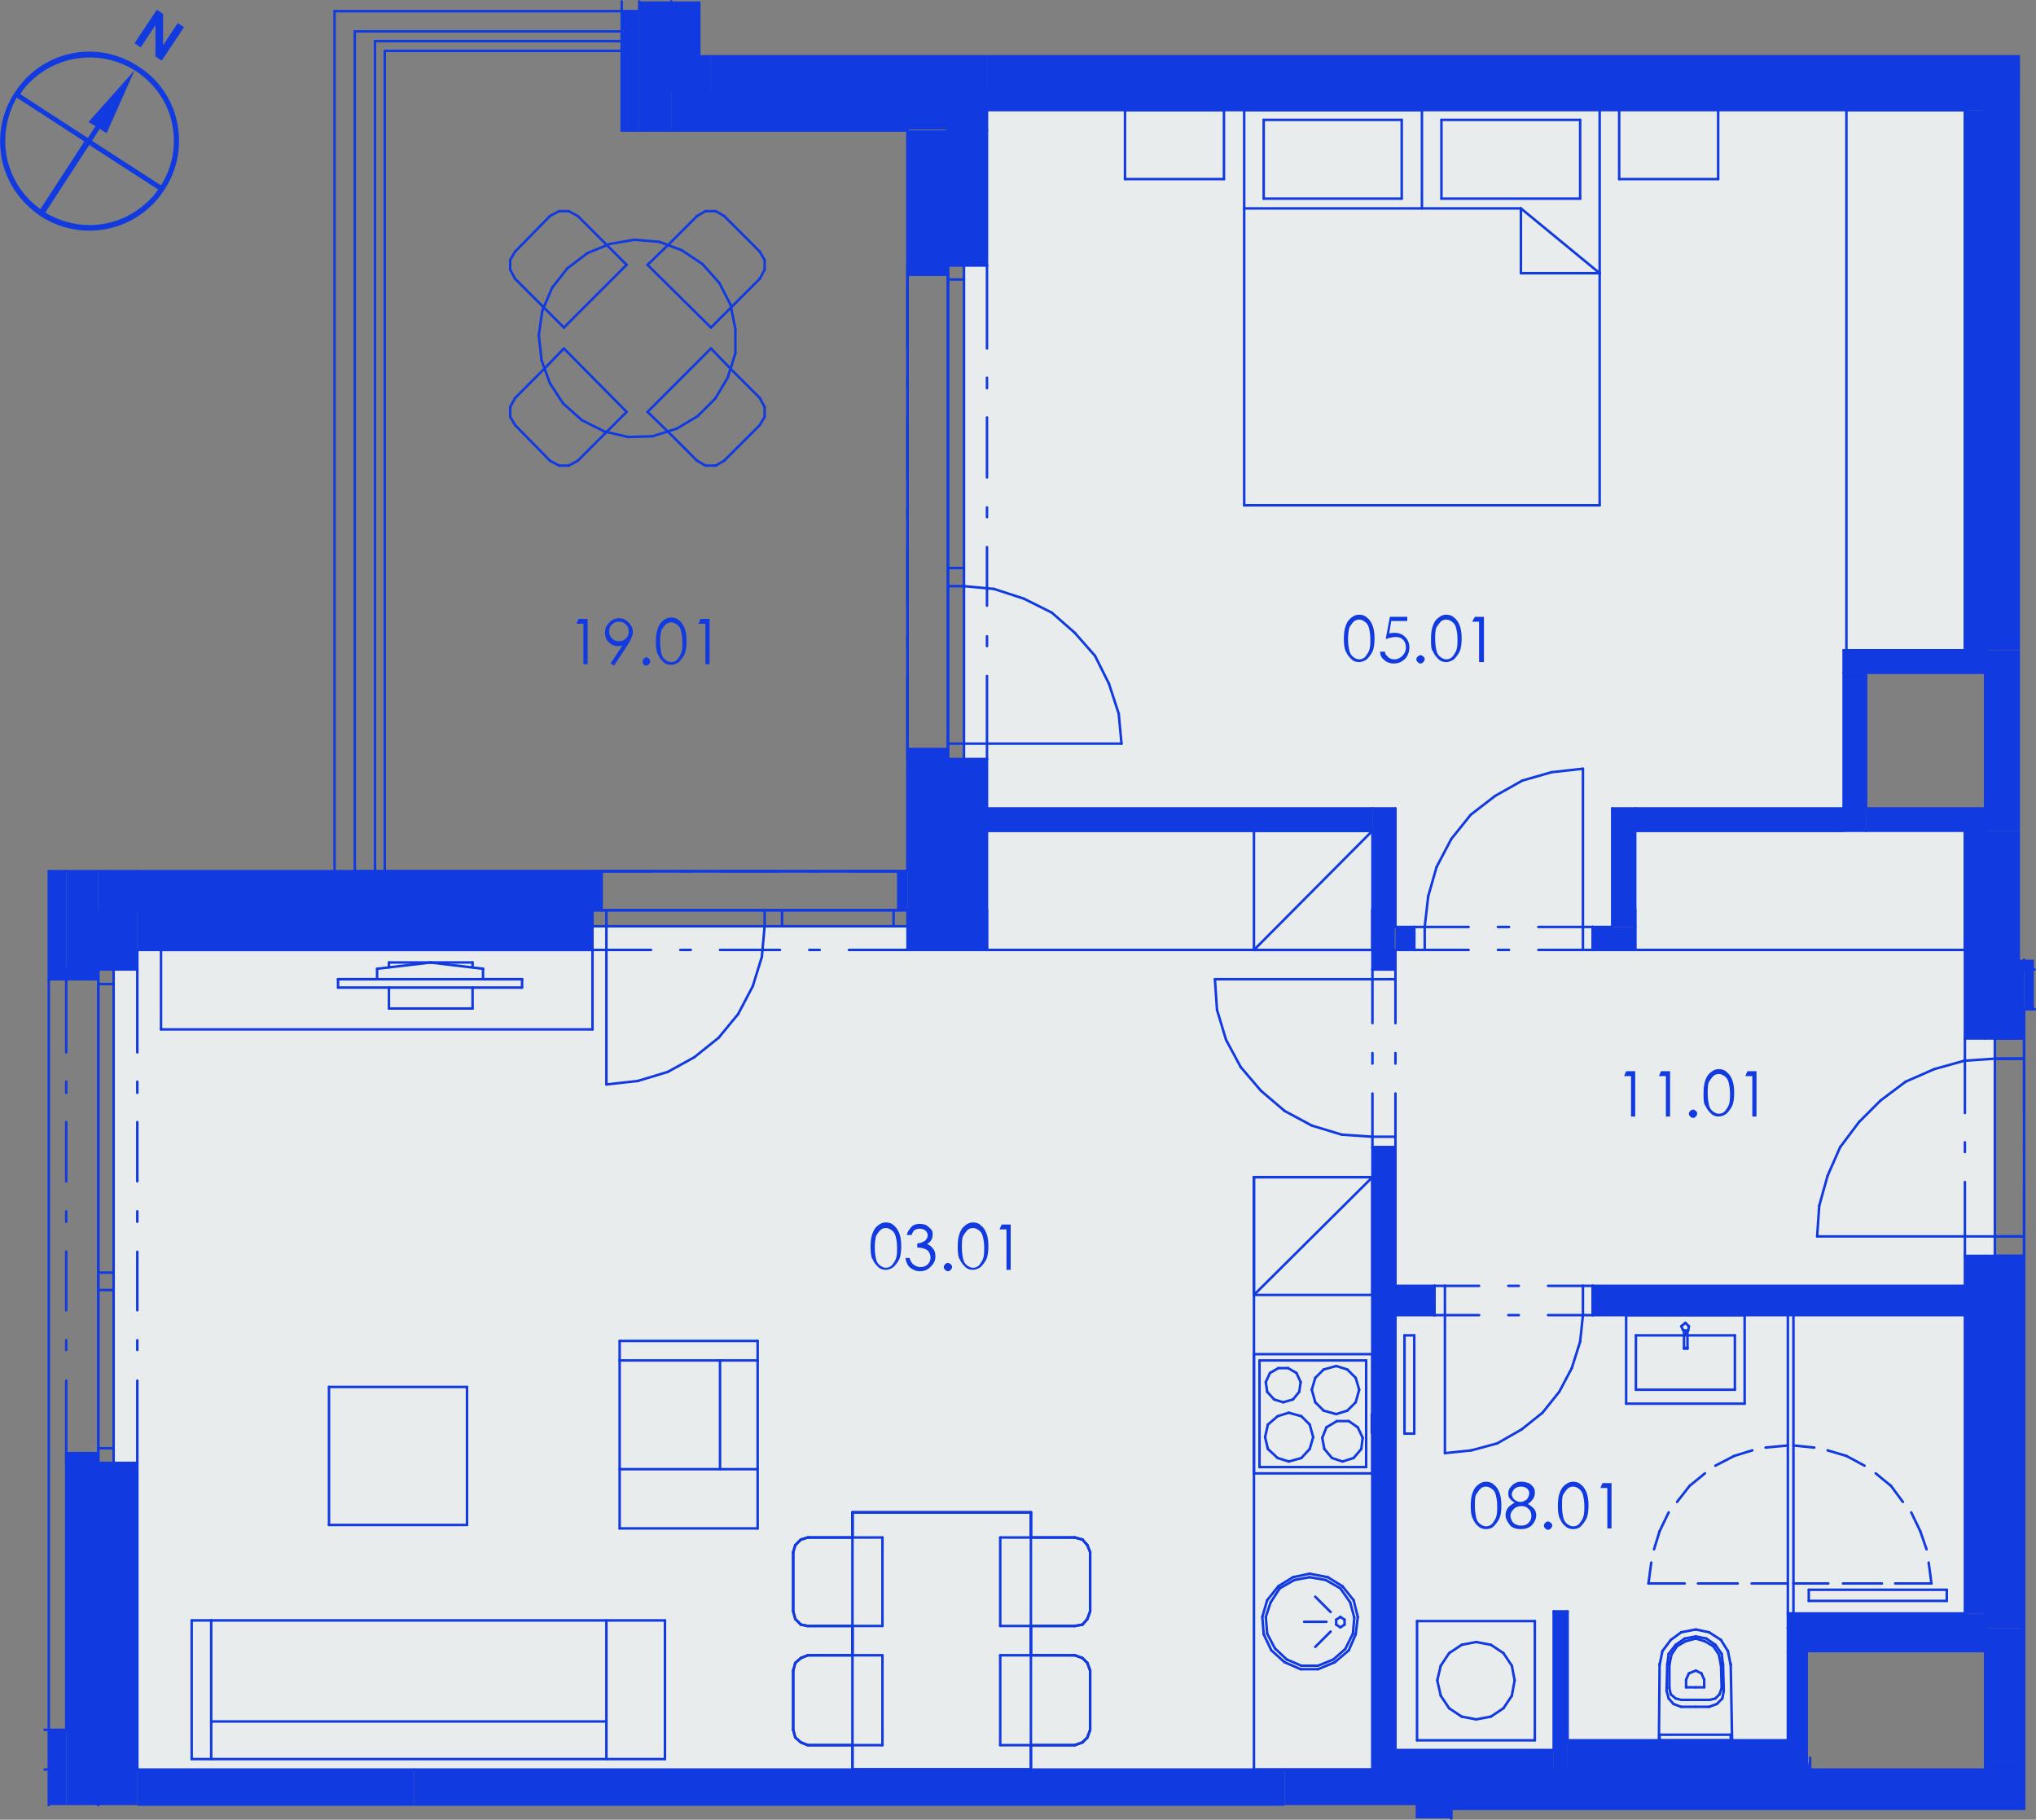 <?xml version="1.0" encoding="utf-8"?>
<!-- Generator: Adobe Illustrator 23.0.3, SVG Export Plug-In . SVG Version: 6.00 Build 0)  -->
<svg version="1.1" id="Layer_1" xmlns="http://www.w3.org/2000/svg" xmlns:xlink="http://www.w3.org/1999/xlink" x="0px" y="0px"
	 viewBox="0 0 292.1 261.1" style="enable-background:new 0 0 292.1 261.1;" xml:space="preserve">
<rect x="0" y="0" width="292.1" height="261.1" fill="#808080" stroke="none"/>
<style type="text/css">
	.st0{fill:#113AE0;}
	.st1{clip-path:url(#SVGID_2_);fill:#113AE0;}
	.st2{clip-path:url(#SVGID_4_);fill:#113AE0;}
	.st3{clip-path:url(#SVGID_6_);fill:#113AE0;}
	.st4{clip-path:url(#SVGID_8_);fill:#113AE0;}
	.st5{clip-path:url(#SVGID_10_);fill:#113AE0;}
	.st6{clip-path:url(#SVGID_12_);fill:#113AE0;}
	.st7{clip-path:url(#SVGID_14_);fill:#113AE0;}
	.st8{clip-path:url(#SVGID_16_);fill:#113AE0;}
	.st9{clip-path:url(#SVGID_18_);fill:#113AE0;}
	.st10{clip-path:url(#SVGID_20_);fill:#113AE0;}
	.st11{clip-path:url(#SVGID_22_);fill:#113AE0;}
	.st12{clip-path:url(#SVGID_24_);fill:#113AE0;}
	.st13{clip-path:url(#SVGID_26_);fill:#113AE0;}
	.st14{clip-path:url(#SVGID_28_);fill:#113AE0;}
	.st15{fill-rule:evenodd;clip-rule:evenodd;fill:#E9ECED;}
	.st16{clip-path:url(#SVGID_31_);fill:#E9ECED;}
	.st17{fill:none;stroke:#113AE0;stroke-width:0.36;stroke-linecap:round;stroke-linejoin:round;stroke-miterlimit:10;}
</style>
<rect x="91.7" y="0.2" class="st0" width="4.6" height="18.5"/>
<g>
	<g>
		<defs>
			<polygon id="SVGID_1_" points="96.3,0.2 96.3,13 101.9,13 101.9,7.9 100.5,7.9 100.5,0.2 			"/>
		</defs>
		<clipPath id="SVGID_2_">
			<use xlink:href="#SVGID_1_"  style="overflow:visible;"/>
		</clipPath>
		<rect x="96.3" y="0.2" class="st1" width="5.6" height="12.8"/>
	</g>
</g>
<rect x="96.3" y="13" class="st0" width="39.7" height="5.6"/>
<rect x="101.9" y="7.9" class="st0" width="39.7" height="5.2"/>
<rect x="89.2" y="1.6" class="st0" width="2.5" height="17"/>
<g>
	<g>
		<defs>
			<path id="SVGID_3_" d="M130.2,107.5v23.2h5.8v-23.2H130.2z M130.2,18.7v20.8h5.8V18.7H130.2z"/>
		</defs>
		<clipPath id="SVGID_4_">
			<use xlink:href="#SVGID_3_"  style="overflow:visible;"/>
		</clipPath>
		<rect x="130.2" y="18.7" class="st2" width="5.8" height="112"/>
	</g>
</g>
<g>
	<g>
		<defs>
			<path id="SVGID_5_" d="M136,108.9v27.4h5.6v-27.4H136z M136,13v25.1h5.6V13H136z"/>
		</defs>
		<clipPath id="SVGID_6_">
			<use xlink:href="#SVGID_5_"  style="overflow:visible;"/>
		</clipPath>
		<rect x="136" y="13" class="st3" width="5.6" height="123.2"/>
	</g>
</g>
<g>
	<g>
		<defs>
			<path id="SVGID_7_" d="M128.9,125v5.6h1.3V125H128.9z M14.1,125v5.6h72.2V125H14.1z"/>
		</defs>
		<clipPath id="SVGID_8_">
			<use xlink:href="#SVGID_7_"  style="overflow:visible;"/>
		</clipPath>
		<rect x="14.1" y="125" class="st4" width="116.2" height="5.6"/>
	</g>
</g>
<g>
	<g>
		<defs>
			<path id="SVGID_9_" d="M130.2,130.6v5.6h5.8v-5.6H130.2z M19.7,130.6v5.6H85v-5.6H19.7z"/>
		</defs>
		<clipPath id="SVGID_10_">
			<use xlink:href="#SVGID_9_"  style="overflow:visible;"/>
		</clipPath>
		<rect x="19.7" y="130.6" class="st5" width="116.3" height="5.6"/>
	</g>
</g>
<g>
	<g>
		<defs>
			<path id="SVGID_11_" d="M9.5,208.5V259h4.6v-50.5H9.5z M9.5,125v15.5h4.6V125H9.5z"/>
		</defs>
		<clipPath id="SVGID_12_">
			<use xlink:href="#SVGID_11_"  style="overflow:visible;"/>
		</clipPath>
		<rect x="9.5" y="125" class="st6" width="4.6" height="134"/>
	</g>
</g>
<g>
	<g>
		<defs>
			<path id="SVGID_13_" d="M14.1,209.9V259h5.6v-49.1H14.1z M14.1,130.6v8.5h5.6v-8.5H14.1z"/>
		</defs>
		<clipPath id="SVGID_14_">
			<use xlink:href="#SVGID_13_"  style="overflow:visible;"/>
		</clipPath>
		<rect x="14.1" y="130.6" class="st7" width="5.6" height="128.4"/>
	</g>
</g>
<rect x="7" y="125" class="st0" width="2.5" height="15.5"/>
<rect x="19.7" y="253.9" class="st0" width="39.7" height="5.2"/>
<rect x="7" y="248.2" class="st0" width="2.5" height="10.8"/>
<rect x="281.9" y="15.8" class="st0" width="2.9" height="77.5"/>
<rect x="284.8" y="13" class="st0" width="5" height="80.3"/>
<rect x="141.6" y="13" class="st0" width="143.2" height="2.8"/>
<rect x="141.6" y="7.9" class="st0" width="148.2" height="5.2"/>
<g>
	<g>
		<defs>
			<polygon id="SVGID_15_" points="184.3,253.9 184.3,259 203.1,259 203.1,259.5 290.4,259.5 290.4,253.9 			"/>
		</defs>
		<clipPath id="SVGID_16_">
			<use xlink:href="#SVGID_15_"  style="overflow:visible;"/>
		</clipPath>
		<rect x="184.3" y="253.9" class="st8" width="106.1" height="5.6"/>
	</g>
</g>
<rect x="284.8" y="233.6" class="st0" width="5.6" height="20.3"/>
<g>
	<g>
		<defs>
			<path id="SVGID_17_" d="M281.9,188.7v42.8h2.9v-42.8H281.9z M281.9,180.2v4.3h2.9v-4.3H281.9z M281.9,119.2V149h2.9v-29.8H281.9z
				"/>
		</defs>
		<clipPath id="SVGID_18_">
			<use xlink:href="#SVGID_17_"  style="overflow:visible;"/>
		</clipPath>
		<rect x="281.9" y="119.2" class="st9" width="2.9" height="112.3"/>
	</g>
</g>
<g>
	<g>
		<defs>
			<path id="SVGID_19_" d="M284.8,180.2v53.4h5.6v-53.4L284.8,180.2L284.8,180.2z M284.8,119.2V149h5.6v-11.3h-0.6v-18.5H284.8z"/>
		</defs>
		<clipPath id="SVGID_20_">
			<use xlink:href="#SVGID_19_"  style="overflow:visible;"/>
		</clipPath>
		<rect x="284.8" y="119.2" class="st10" width="5.6" height="114.4"/>
	</g>
</g>
<rect x="284.8" y="93.3" class="st0" width="5" height="25.9"/>
<rect x="203.1" y="259.5" class="st0" width="5.2" height="1.4"/>
<rect x="59.4" y="253.9" class="st0" width="124.9" height="5.2"/>
<rect x="264.5" y="96.5" class="st0" width="3.2" height="22.7"/>
<rect x="267.7" y="116" class="st0" width="17" height="3.2"/>
<g>
	<g>
		<defs>
			<path id="SVGID_21_" d="M196.9,164.6v89.3h3.2v-89.3H196.9z M196.9,116v23.2h3.2V116H196.9z"/>
		</defs>
		<clipPath id="SVGID_22_">
			<use xlink:href="#SVGID_21_"  style="overflow:visible;"/>
		</clipPath>
		<rect x="196.9" y="116" class="st11" width="3.2" height="137.9"/>
	</g>
</g>
<rect x="256.5" y="233.6" class="st0" width="28.3" height="3.4"/>
<g>
	<g>
		<defs>
			<polygon id="SVGID_23_" points="256.5,236.9 256.5,253.9 259.7,253.9 259.7,252.5 259.6,252.5 259.5,252.9 259.3,253.4 
				259.2,253.7 259.2,236.9 			"/>
		</defs>
		<clipPath id="SVGID_24_">
			<use xlink:href="#SVGID_23_"  style="overflow:visible;"/>
		</clipPath>
		<rect x="256.5" y="236.9" class="st12" width="3.2" height="16.9"/>
	</g>
</g>
<rect x="224.9" y="249.7" class="st0" width="31.6" height="4.2"/>
<rect x="256.5" y="231.5" class="st0" width="28.3" height="2"/>
<rect x="222.9" y="231.2" class="st0" width="2" height="22.7"/>
<rect x="200.2" y="251.1" class="st0" width="22.7" height="2.8"/>
<rect x="141.6" y="116" class="st0" width="55.3" height="3.2"/>
<rect x="234.6" y="116" class="st0" width="29.9" height="3.2"/>
<g>
	<g>
		<defs>
			<path id="SVGID_25_" d="M228.5,133v3.2h6.1V133H228.5z M200.2,133v3.2h2.8V133H200.2z"/>
		</defs>
		<clipPath id="SVGID_26_">
			<use xlink:href="#SVGID_25_"  style="overflow:visible;"/>
		</clipPath>
		<rect x="200.2" y="133" class="st13" width="34.4" height="3.2"/>
	</g>
</g>
<rect x="231.3" y="116" class="st0" width="3.4" height="17"/>
<g>
	<g>
		<defs>
			<path id="SVGID_27_" d="M228.5,184.5v4.2h56.3v-4.2H228.5z M200.2,184.5v4.2h5.6v-4.2H200.2z"/>
		</defs>
		<clipPath id="SVGID_28_">
			<use xlink:href="#SVGID_27_"  style="overflow:visible;"/>
		</clipPath>
		<rect x="200.2" y="184.5" class="st14" width="84.6" height="4.2"/>
	</g>
</g>
<g>
	<g>
		<polygon id="SVGID_29_" class="st15" points="141.6,15.8 141.6,38.1 138.3,38.1 138.3,108.9 141.6,108.9 141.6,116 200.2,116 
			200.2,133 202.9,133 202.9,136.3 200.2,136.3 200.2,139.1 196.9,139.1 196.9,119.2 141.6,119.2 141.6,136.3 130.2,136.3 
			130.2,132.9 85,132.9 85,136.3 19.7,136.3 19.7,139.1 16.3,139.1 16.3,209.9 19.7,209.9 19.7,253.9 196.9,253.9 196.9,164.6 
			200.2,164.6 200.2,184.5 205.8,184.5 205.8,188.7 200.2,188.7 200.2,251.1 222.9,251.1 222.9,231.2 224.9,231.2 224.9,249.7 
			256.5,249.7 256.5,231.5 281.9,231.5 281.9,188.7 228.5,188.7 228.5,184.5 281.9,184.5 281.9,180.2 286.2,180.2 286.2,149 
			281.9,149 281.9,119.2 234.6,119.2 234.6,136.3 228.5,136.3 228.5,133 231.3,133 231.3,116 264.5,116 264.5,93.3 281.9,93.3 
			281.9,15.8 		"/>
	</g>
	<g>
		<defs>
			<polygon id="SVGID_30_" points="141.6,15.8 141.6,38.1 138.3,38.1 138.3,108.9 141.6,108.9 141.6,116 200.2,116 200.2,133 
				202.9,133 202.9,136.3 200.2,136.3 200.2,139.1 196.9,139.1 196.9,119.2 141.6,119.2 141.6,136.3 130.2,136.3 130.2,132.9 
				85,132.9 85,136.3 19.7,136.3 19.7,139.1 16.3,139.1 16.3,209.9 19.7,209.9 19.7,253.9 196.9,253.9 196.9,164.6 200.2,164.6 
				200.2,184.5 205.8,184.5 205.8,188.7 200.2,188.7 200.2,251.1 222.9,251.1 222.9,231.2 224.9,231.2 224.9,249.7 256.5,249.7 
				256.5,231.5 281.9,231.5 281.9,188.7 228.5,188.7 228.5,184.5 281.9,184.5 281.9,180.2 286.2,180.2 286.2,149 281.9,149 
				281.9,119.2 234.6,119.2 234.6,136.3 228.5,136.3 228.5,133 231.3,133 231.3,116 264.5,116 264.5,93.3 281.9,93.3 281.9,15.8 			
				"/>
		</defs>
		<clipPath id="SVGID_31_">
			<use xlink:href="#SVGID_30_"  style="overflow:visible;"/>
		</clipPath>
		<rect x="16.3" y="15.8" class="st16" width="269.9" height="238.1"/>
	</g>
</g>
<rect x="290.4" y="137.7" class="st0" width="1.4" height="1.4"/>
<rect x="290.4" y="139.1" class="st0" width="1.4" height="5.6"/>
<rect x="264.5" y="93.3" class="st0" width="20.3" height="3.2"/>
<g>
	<g>
		<line class="st17" x1="91.7" y1="0.2" x2="91.7" y2="1.6"/>
	</g>
</g>
<line class="st17" x1="91.7" y1="18.7" x2="96.3" y2="18.7"/>
<line class="st17" x1="96.3" y1="18.7" x2="101.9" y2="18.7"/>
<g>
	<g>
		<line class="st17" x1="96.3" y1="13" x2="96.3" y2="0.2"/>
	</g>
</g>
<line class="st17" x1="101.9" y1="18.7" x2="130.2" y2="18.7"/>
<line class="st17" x1="141.6" y1="18.7" x2="141.6" y2="15.8"/>
<line class="st17" x1="136" y1="13" x2="101.9" y2="13"/>
<line class="st17" x1="101.9" y1="13" x2="96.3" y2="13"/>
<line class="st17" x1="89.2" y1="1.6" x2="89.2" y2="18.7"/>
<line class="st17" x1="89.2" y1="18.7" x2="91.7" y2="18.7"/>
<line class="st17" x1="91.7" y1="1.6" x2="89.2" y2="1.6"/>
<line class="st17" x1="130.2" y1="18.7" x2="130.2" y2="39.4"/>
<line class="st17" x1="130.2" y1="39.4" x2="136" y2="39.4"/>
<line class="st17" x1="136" y1="39.4" x2="136" y2="38.1"/>
<line class="st17" x1="136" y1="38.1" x2="141.6" y2="38.1"/>
<line class="st17" x1="141.6" y1="38.1" x2="141.6" y2="18.7"/>
<line class="st17" x1="130.2" y1="107.5" x2="130.2" y2="125"/>
<line class="st17" x1="130.2" y1="130.6" x2="130.2" y2="136.3"/>
<line class="st17" x1="130.2" y1="136.3" x2="141.6" y2="136.3"/>
<line class="st17" x1="141.6" y1="136.3" x2="141.6" y2="119.2"/>
<line class="st17" x1="141.6" y1="116" x2="141.6" y2="108.9"/>
<line class="st17" x1="141.6" y1="108.9" x2="136" y2="108.9"/>
<line class="st17" x1="136" y1="108.9" x2="136" y2="107.5"/>
<line class="st17" x1="136" y1="107.5" x2="130.2" y2="107.5"/>
<line class="st17" x1="136" y1="13" x2="136" y2="18.7"/>
<line class="st17" x1="136" y1="18.7" x2="136" y2="38.1"/>
<line class="st17" x1="136" y1="108.9" x2="136" y2="130.6"/>
<line class="st17" x1="130.2" y1="107.5" x2="130.2" y2="39.4"/>
<line class="st17" x1="136" y1="39.4" x2="136" y2="107.5"/>
<line class="st17" x1="130.2" y1="107.5" x2="136" y2="107.5"/>
<line class="st17" x1="130.2" y1="39.4" x2="136" y2="39.4"/>
<line class="st17" x1="130.2" y1="125" x2="128.9" y2="125"/>
<line class="st17" x1="128.9" y1="125" x2="128.9" y2="130.6"/>
<line class="st17" x1="128.9" y1="130.6" x2="130.2" y2="130.6"/>
<line class="st17" x1="86.3" y1="125" x2="19.7" y2="125"/>
<line class="st17" x1="19.7" y1="136.3" x2="85" y2="136.3"/>
<line class="st17" x1="85" y1="136.3" x2="85" y2="130.6"/>
<line class="st17" x1="85" y1="130.6" x2="86.3" y2="130.6"/>
<line class="st17" x1="86.3" y1="130.6" x2="86.3" y2="125"/>
<line class="st17" x1="14.1" y1="130.6" x2="19.7" y2="130.6"/>
<line class="st17" x1="136" y1="130.6" x2="130.2" y2="130.6"/>
<line class="st17" x1="85" y1="130.6" x2="19.7" y2="130.6"/>
<line class="st17" x1="86.3" y1="125" x2="128.9" y2="125"/>
<line class="st17" x1="128.9" y1="130.6" x2="86.3" y2="130.6"/>
<line class="st17" x1="86.3" y1="125" x2="86.3" y2="130.5"/>
<line class="st17" x1="128.9" y1="125" x2="128.9" y2="130.5"/>
<line class="st17" x1="9.5" y1="140.5" x2="14.1" y2="140.5"/>
<line class="st17" x1="14.1" y1="140.5" x2="14.1" y2="139.1"/>
<line class="st17" x1="14.1" y1="139.1" x2="19.7" y2="139.1"/>
<line class="st17" x1="19.7" y1="139.1" x2="19.7" y2="136.3"/>
<line class="st17" x1="19.7" y1="125" x2="14.1" y2="125"/>
<line class="st17" x1="14.1" y1="125" x2="9.5" y2="125"/>
<line class="st17" x1="9.5" y1="208.5" x2="9.5" y2="248.2"/>
<line class="st17" x1="19.7" y1="253.9" x2="19.7" y2="209.9"/>
<line class="st17" x1="19.7" y1="209.9" x2="14.1" y2="209.9"/>
<line class="st17" x1="14.1" y1="209.9" x2="14.1" y2="208.5"/>
<line class="st17" x1="14.1" y1="208.5" x2="9.5" y2="208.5"/>
<line class="st17" x1="14.1" y1="139.1" x2="14.1" y2="130.6"/>
<line class="st17" x1="14.1" y1="259" x2="14.1" y2="209.9"/>
<g>
	<g>
		<line class="st17" x1="7" y1="125" x2="7" y2="140.5"/>
	</g>
</g>
<g>
	<g>
		<line class="st17" x1="7" y1="140.5" x2="9.5" y2="140.5"/>
	</g>
</g>
<g>
	<g>
		<line class="st17" x1="9.5" y1="125" x2="7" y2="125"/>
	</g>
</g>
<line class="st17" x1="59.4" y1="253.9" x2="19.7" y2="253.9"/>
<g>
	<g>
		<line class="st17" x1="7" y1="248.2" x2="7" y2="259"/>
	</g>
</g>
<g>
	<g>
		<line class="st17" x1="9.5" y1="248.2" x2="7" y2="248.2"/>
	</g>
</g>
<line class="st17" x1="281.9" y1="15.8" x2="281.9" y2="93.3"/>
<line class="st17" x1="281.9" y1="93.3" x2="284.8" y2="93.3"/>
<line class="st17" x1="284.8" y1="93.3" x2="284.8" y2="15.8"/>
<line class="st17" x1="284.8" y1="13" x2="284.8" y2="15.8"/>
<line class="st17" x1="141.6" y1="15.8" x2="281.9" y2="15.8"/>
<line class="st17" x1="284.8" y1="13" x2="141.6" y2="13"/>
<line class="st17" x1="141.6" y1="13" x2="141.6" y2="15.8"/>
<line class="st17" x1="208.2" y1="259.5" x2="290.4" y2="259.5"/>
<line class="st17" x1="290.4" y1="259.5" x2="290.4" y2="253.9"/>
<line class="st17" x1="284.8" y1="253.9" x2="259.7" y2="253.9"/>
<line class="st17" x1="196.9" y1="253.9" x2="184.3" y2="253.9"/>
<line class="st17" x1="256.5" y1="253.9" x2="224.9" y2="253.9"/>
<line class="st17" x1="222.9" y1="253.9" x2="200.2" y2="253.9"/>
<line class="st17" x1="290.4" y1="253.9" x2="290.4" y2="231.5"/>
<line class="st17" x1="284.8" y1="236.9" x2="284.8" y2="253.9"/>
<line class="st17" x1="281.9" y1="119.2" x2="281.9" y2="149"/>
<line class="st17" x1="281.9" y1="149" x2="290.4" y2="149"/>
<line class="st17" x1="290.4" y1="149" x2="290.4" y2="144.8"/>
<line class="st17" x1="281.9" y1="180.2" x2="281.9" y2="184.5"/>
<line class="st17" x1="281.9" y1="188.7" x2="281.9" y2="231.5"/>
<line class="st17" x1="290.4" y1="231.5" x2="290.4" y2="180.2"/>
<line class="st17" x1="290.4" y1="180.2" x2="281.9" y2="180.2"/>
<line class="st17" x1="284.8" y1="231.5" x2="284.8" y2="188.7"/>
<line class="st17" x1="284.8" y1="149" x2="284.8" y2="119.2"/>
<line class="st17" x1="284.8" y1="119.2" x2="281.9" y2="119.2"/>
<line class="st17" x1="284.8" y1="184.5" x2="284.8" y2="180.2"/>
<line class="st17" x1="284.8" y1="231.5" x2="284.8" y2="233.6"/>
<line class="st17" x1="284.8" y1="188.7" x2="284.8" y2="184.5"/>
<line class="st17" x1="284.8" y1="96.5" x2="284.8" y2="116"/>
<g>
	<g>
		<line class="st17" x1="208.2" y1="260.9" x2="208.2" y2="259.5"/>
	</g>
</g>
<line class="st17" x1="184.3" y1="253.9" x2="59.4" y2="253.9"/>
<g>
	<g>
		<line class="st17" x1="7" y1="253.9" x2="6.4" y2="253.9"/>
	</g>
</g>
<line class="st17" x1="264.5" y1="96.5" x2="264.5" y2="116"/>
<line class="st17" x1="264.5" y1="119.2" x2="267.7" y2="119.2"/>
<line class="st17" x1="267.7" y1="116" x2="267.7" y2="96.5"/>
<line class="st17" x1="267.7" y1="119.2" x2="281.9" y2="119.2"/>
<line class="st17" x1="284.8" y1="116" x2="267.7" y2="116"/>
<line class="st17" x1="284.8" y1="119.2" x2="284.8" y2="116"/>
<line class="st17" x1="200.2" y1="251.1" x2="200.2" y2="188.7"/>
<line class="st17" x1="200.2" y1="184.5" x2="200.2" y2="164.6"/>
<line class="st17" x1="200.2" y1="164.6" x2="196.9" y2="164.6"/>
<line class="st17" x1="196.9" y1="164.6" x2="196.9" y2="253.9"/>
<line class="st17" x1="200.2" y1="139.1" x2="200.2" y2="136.3"/>
<line class="st17" x1="200.2" y1="133" x2="200.2" y2="116"/>
<line class="st17" x1="200.2" y1="116" x2="196.9" y2="116"/>
<line class="st17" x1="196.9" y1="119.2" x2="196.9" y2="139.1"/>
<line class="st17" x1="196.9" y1="139.1" x2="200.2" y2="139.1"/>
<line class="st17" x1="196.9" y1="253.9" x2="200.2" y2="253.9"/>
<line class="st17" x1="174.3" y1="140.5" x2="174.6" y2="144.9"/>
<line class="st17" x1="174.6" y1="144.9" x2="175.9" y2="149.2"/>
<line class="st17" x1="175.9" y1="149.2" x2="178" y2="153.1"/>
<line class="st17" x1="178" y1="153.1" x2="180.9" y2="156.5"/>
<line class="st17" x1="180.9" y1="156.5" x2="184.3" y2="159.4"/>
<line class="st17" x1="184.3" y1="159.4" x2="188.2" y2="161.5"/>
<line class="st17" x1="188.2" y1="161.5" x2="192.5" y2="162.8"/>
<line class="st17" x1="192.5" y1="162.8" x2="196.9" y2="163.1"/>
<line class="st17" x1="196.9" y1="140.5" x2="174.3" y2="140.5"/>
<line class="st17" x1="200.2" y1="164.6" x2="200.2" y2="163.1"/>
<line class="st17" x1="200.2" y1="163.1" x2="196.9" y2="163.1"/>
<line class="st17" x1="196.9" y1="163.1" x2="196.9" y2="164.6"/>
<line class="st17" x1="196.9" y1="140.5" x2="200.2" y2="140.5"/>
<line class="st17" x1="200.2" y1="140.5" x2="200.2" y2="139.1"/>
<line class="st17" x1="196.9" y1="139.1" x2="196.9" y2="140.5"/>
<line class="st17" x1="200.2" y1="140.5" x2="200.2" y2="146.8"/>
<line class="st17" x1="200.2" y1="151.1" x2="200.2" y2="152.6"/>
<line class="st17" x1="200.2" y1="156.9" x2="200.2" y2="163.1"/>
<line class="st17" x1="196.9" y1="140.5" x2="196.9" y2="146.8"/>
<line class="st17" x1="196.9" y1="151.1" x2="196.9" y2="152.6"/>
<line class="st17" x1="196.9" y1="156.9" x2="196.9" y2="163.1"/>
<line class="st17" x1="196.9" y1="164.6" x2="200.2" y2="164.6"/>
<line class="st17" x1="200.2" y1="139.1" x2="196.9" y2="139.1"/>
<line class="st17" x1="256.5" y1="233.6" x2="256.5" y2="236.9"/>
<line class="st17" x1="259.7" y1="236.9" x2="284.8" y2="236.9"/>
<line class="st17" x1="284.8" y1="233.6" x2="256.5" y2="233.6"/>
<line class="st17" x1="284.8" y1="236.9" x2="284.8" y2="233.6"/>
<line class="st17" x1="256.5" y1="236.9" x2="256.5" y2="249.7"/>
<line class="st17" x1="259.7" y1="253.9" x2="259.7" y2="252.2"/>
<line class="st17" x1="256.5" y1="253.9" x2="259.7" y2="253.9"/>
<line class="st17" x1="256.5" y1="249.7" x2="224.9" y2="249.7"/>
<line class="st17" x1="224.9" y1="253.9" x2="256.5" y2="253.9"/>
<line class="st17" x1="256.5" y1="253.9" x2="256.5" y2="249.7"/>
<line class="st17" x1="241.9" y1="242" x2="241.9" y2="241"/>
<line class="st17" x1="239.5" y1="242.2" x2="239.5" y2="238.7"/>
<line class="st17" x1="239.1" y1="242.6" x2="239.2" y2="238.7"/>
<line class="st17" x1="244.5" y1="242" x2="244.5" y2="241"/>
<line class="st17" x1="247.3" y1="242.6" x2="247.2" y2="238.7"/>
<line class="st17" x1="247" y1="242.2" x2="246.9" y2="238.7"/>
<line class="st17" x1="243.3" y1="243.9" x2="241.2" y2="243.9"/>
<line class="st17" x1="245.3" y1="243.9" x2="243.3" y2="243.9"/>
<line class="st17" x1="243.3" y1="242.1" x2="241.9" y2="242.1"/>
<line class="st17" x1="244.5" y1="242.1" x2="243.3" y2="242.1"/>
<line class="st17" x1="248.3" y1="248.9" x2="248.3" y2="249.7"/>
<line class="st17" x1="238.1" y1="248.9" x2="248.3" y2="248.9"/>
<line class="st17" x1="238.1" y1="249.7" x2="238.1" y2="248.9"/>
<line class="st17" x1="243.3" y1="244.9" x2="241.2" y2="244.9"/>
<line class="st17" x1="245.2" y1="244.9" x2="243.3" y2="244.9"/>
<line class="st17" x1="248.5" y1="249.7" x2="248.3" y2="238.7"/>
<line class="st17" x1="238" y1="249.7" x2="248.5" y2="249.7"/>
<line class="st17" x1="238.1" y1="238.7" x2="238" y2="249.7"/>
<line class="st17" x1="241.9" y1="242" x2="241.9" y2="242.1"/>
<line class="st17" x1="239.5" y1="242.2" x2="239.7" y2="243.1"/>
<line class="st17" x1="239.7" y1="243.1" x2="240.4" y2="243.7"/>
<line class="st17" x1="240.4" y1="243.7" x2="241.2" y2="243.9"/>
<line class="st17" x1="244.5" y1="242.1" x2="244.5" y2="242"/>
<line class="st17" x1="245.3" y1="243.9" x2="246.1" y2="243.7"/>
<line class="st17" x1="246.1" y1="243.7" x2="246.7" y2="243.1"/>
<line class="st17" x1="246.7" y1="243.1" x2="247" y2="242.2"/>
<line class="st17" x1="244.5" y1="241" x2="244.1" y2="240.1"/>
<line class="st17" x1="244.1" y1="240.1" x2="243.3" y2="239.7"/>
<line class="st17" x1="243.3" y1="239.7" x2="242.3" y2="240.1"/>
<line class="st17" x1="242.3" y1="240.1" x2="241.9" y2="241"/>
<line class="st17" x1="245.2" y1="244.9" x2="246.3" y2="244.5"/>
<line class="st17" x1="246.3" y1="244.5" x2="247.1" y2="243.7"/>
<line class="st17" x1="247.1" y1="243.7" x2="247.3" y2="242.6"/>
<line class="st17" x1="239.1" y1="242.6" x2="239.4" y2="243.7"/>
<line class="st17" x1="239.4" y1="243.7" x2="240.1" y2="244.5"/>
<line class="st17" x1="240.1" y1="244.5" x2="241.2" y2="244.9"/>
<line class="st17" x1="248.3" y1="238.9" x2="247.9" y2="236.9"/>
<line class="st17" x1="247.9" y1="236.9" x2="246.9" y2="235.3"/>
<line class="st17" x1="246.9" y1="235.3" x2="245.2" y2="234.2"/>
<line class="st17" x1="245.2" y1="234.2" x2="243.3" y2="233.8"/>
<line class="st17" x1="243.3" y1="233.8" x2="241.2" y2="234.2"/>
<line class="st17" x1="241.2" y1="234.2" x2="239.7" y2="235.3"/>
<line class="st17" x1="239.7" y1="235.3" x2="238.5" y2="236.9"/>
<line class="st17" x1="238.5" y1="236.9" x2="238.1" y2="238.9"/>
<line class="st17" x1="243.3" y1="235.1" x2="241.8" y2="235.5"/>
<line class="st17" x1="241.8" y1="235.5" x2="240.6" y2="236.2"/>
<line class="st17" x1="240.6" y1="236.2" x2="239.8" y2="237.4"/>
<line class="st17" x1="239.8" y1="237.4" x2="239.5" y2="238.9"/>
<line class="st17" x1="243.3" y1="234.8" x2="241.7" y2="235.1"/>
<line class="st17" x1="241.7" y1="235.1" x2="240.4" y2="236"/>
<line class="st17" x1="240.4" y1="236" x2="239.4" y2="237.3"/>
<line class="st17" x1="239.4" y1="237.3" x2="239.2" y2="238.9"/>
<line class="st17" x1="247.2" y1="238.9" x2="247" y2="237.3"/>
<line class="st17" x1="247" y1="237.3" x2="246.1" y2="236"/>
<line class="st17" x1="246.1" y1="236" x2="244.8" y2="235.1"/>
<line class="st17" x1="244.8" y1="235.1" x2="243.3" y2="234.8"/>
<line class="st17" x1="246.9" y1="238.9" x2="246.6" y2="237.4"/>
<line class="st17" x1="246.6" y1="237.4" x2="245.8" y2="236.2"/>
<line class="st17" x1="245.8" y1="236.2" x2="244.6" y2="235.5"/>
<line class="st17" x1="244.6" y1="235.5" x2="243.3" y2="235.1"/>
<line class="st17" x1="217.3" y1="241.1" x2="216.9" y2="239"/>
<line class="st17" x1="216.9" y1="239" x2="215.7" y2="237.2"/>
<line class="st17" x1="215.7" y1="237.2" x2="213.9" y2="236"/>
<line class="st17" x1="213.9" y1="236" x2="211.8" y2="235.6"/>
<line class="st17" x1="211.8" y1="235.6" x2="209.7" y2="236"/>
<line class="st17" x1="209.7" y1="236" x2="207.9" y2="237.2"/>
<line class="st17" x1="207.9" y1="237.2" x2="206.7" y2="239"/>
<line class="st17" x1="206.7" y1="239" x2="206.2" y2="241.1"/>
<line class="st17" x1="206.2" y1="241.1" x2="206.7" y2="243.3"/>
<line class="st17" x1="206.7" y1="243.3" x2="207.9" y2="245.1"/>
<line class="st17" x1="207.9" y1="245.1" x2="209.7" y2="246.3"/>
<line class="st17" x1="209.7" y1="246.3" x2="211.8" y2="246.7"/>
<line class="st17" x1="211.8" y1="246.7" x2="213.9" y2="246.3"/>
<line class="st17" x1="213.9" y1="246.3" x2="215.7" y2="245.1"/>
<line class="st17" x1="215.7" y1="245.1" x2="216.9" y2="243.3"/>
<line class="st17" x1="216.9" y1="243.3" x2="217.3" y2="241.1"/>
<line class="st17" x1="220.2" y1="232.6" x2="203.3" y2="232.6"/>
<line class="st17" x1="220.2" y1="249.7" x2="220.2" y2="232.6"/>
<line class="st17" x1="203.3" y1="249.7" x2="220.2" y2="249.7"/>
<line class="st17" x1="203.3" y1="232.6" x2="203.3" y2="249.7"/>
<line class="st17" x1="281.9" y1="231.5" x2="256.5" y2="231.5"/>
<line class="st17" x1="256.5" y1="231.5" x2="256.5" y2="233.6"/>
<line class="st17" x1="256.5" y1="233.6" x2="284.8" y2="233.6"/>
<line class="st17" x1="284.8" y1="233.6" x2="284.8" y2="231.5"/>
<line class="st17" x1="224.9" y1="249.7" x2="224.9" y2="231.2"/>
<line class="st17" x1="224.9" y1="231.2" x2="222.9" y2="231.2"/>
<line class="st17" x1="222.9" y1="231.2" x2="222.9" y2="251.1"/>
<line class="st17" x1="222.9" y1="253.9" x2="224.9" y2="253.9"/>
<line class="st17" x1="222.9" y1="251.1" x2="200.2" y2="251.1"/>
<line class="st17" x1="200.2" y1="253.9" x2="222.9" y2="253.9"/>
<line class="st17" x1="200.2" y1="251.1" x2="200.2" y2="253.9"/>
<line class="st17" x1="141.6" y1="119.2" x2="196.9" y2="119.2"/>
<line class="st17" x1="196.9" y1="116" x2="141.6" y2="116"/>
<line class="st17" x1="141.6" y1="116" x2="141.6" y2="119.2"/>
<line class="st17" x1="264.5" y1="116" x2="234.6" y2="116"/>
<line class="st17" x1="234.6" y1="119.2" x2="264.5" y2="119.2"/>
<line class="st17" x1="264.5" y1="119.2" x2="264.5" y2="116"/>
<line class="st17" x1="200.2" y1="136.3" x2="202.9" y2="136.3"/>
<line class="st17" x1="202.9" y1="136.3" x2="202.9" y2="133"/>
<line class="st17" x1="202.9" y1="133" x2="200.2" y2="133"/>
<line class="st17" x1="228.5" y1="136.3" x2="234.6" y2="136.3"/>
<line class="st17" x1="234.6" y1="136.3" x2="234.6" y2="133"/>
<line class="st17" x1="231.3" y1="133" x2="228.5" y2="133"/>
<line class="st17" x1="228.5" y1="133" x2="228.5" y2="136.3"/>
<line class="st17" x1="234.6" y1="133" x2="234.6" y2="119.2"/>
<line class="st17" x1="234.6" y1="116" x2="231.3" y2="116"/>
<line class="st17" x1="231.3" y1="116" x2="231.3" y2="133"/>
<line class="st17" x1="227.1" y1="110.3" x2="222.6" y2="110.8"/>
<line class="st17" x1="222.6" y1="110.8" x2="218.4" y2="112"/>
<line class="st17" x1="218.4" y1="112" x2="214.5" y2="114.2"/>
<line class="st17" x1="214.5" y1="114.2" x2="211" y2="116.9"/>
<line class="st17" x1="211" y1="116.9" x2="208.2" y2="120.4"/>
<line class="st17" x1="208.2" y1="120.4" x2="206.1" y2="124.4"/>
<line class="st17" x1="206.1" y1="124.4" x2="204.9" y2="128.6"/>
<line class="st17" x1="204.9" y1="128.6" x2="204.4" y2="133"/>
<line class="st17" x1="227.1" y1="133" x2="227.1" y2="110.3"/>
<line class="st17" x1="202.9" y1="136.3" x2="204.4" y2="136.3"/>
<line class="st17" x1="204.4" y1="136.3" x2="204.4" y2="133"/>
<line class="st17" x1="204.4" y1="133" x2="202.9" y2="133"/>
<line class="st17" x1="227.1" y1="133" x2="227.1" y2="136.3"/>
<line class="st17" x1="227.1" y1="136.3" x2="228.5" y2="136.3"/>
<line class="st17" x1="228.5" y1="133" x2="227.1" y2="133"/>
<line class="st17" x1="227.1" y1="136.3" x2="220.7" y2="136.3"/>
<line class="st17" x1="216.5" y1="136.3" x2="214.9" y2="136.3"/>
<line class="st17" x1="210.7" y1="136.3" x2="204.4" y2="136.3"/>
<line class="st17" x1="227.1" y1="133" x2="220.7" y2="133"/>
<line class="st17" x1="216.5" y1="133" x2="214.9" y2="133"/>
<line class="st17" x1="210.7" y1="133" x2="204.4" y2="133"/>
<line class="st17" x1="202.9" y1="133" x2="202.9" y2="136.3"/>
<line class="st17" x1="228.5" y1="136.3" x2="228.5" y2="133"/>
<line class="st17" x1="175.6" y1="15.8" x2="175.6" y2="25.7"/>
<line class="st17" x1="175.6" y1="25.7" x2="161.4" y2="25.7"/>
<line class="st17" x1="161.4" y1="25.7" x2="161.4" y2="15.8"/>
<line class="st17" x1="161.4" y1="15.8" x2="175.6" y2="15.8"/>
<line class="st17" x1="246.5" y1="15.8" x2="246.5" y2="25.7"/>
<line class="st17" x1="246.5" y1="25.7" x2="232.3" y2="25.7"/>
<line class="st17" x1="232.3" y1="25.7" x2="232.3" y2="15.8"/>
<line class="st17" x1="226.7" y1="17.2" x2="226.7" y2="28.5"/>
<line class="st17" x1="226.7" y1="28.5" x2="206.8" y2="28.5"/>
<line class="st17" x1="206.8" y1="28.5" x2="206.8" y2="17.2"/>
<line class="st17" x1="206.8" y1="17.2" x2="226.7" y2="17.2"/>
<line class="st17" x1="201.1" y1="17.2" x2="201.1" y2="28.5"/>
<line class="st17" x1="201.1" y1="28.5" x2="181.3" y2="28.5"/>
<line class="st17" x1="181.3" y1="28.5" x2="181.3" y2="17.2"/>
<line class="st17" x1="181.3" y1="17.2" x2="201.1" y2="17.2"/>
<line class="st17" x1="229.5" y1="39.2" x2="218.2" y2="39.2"/>
<line class="st17" x1="218.2" y1="29.9" x2="218.2" y2="39.2"/>
<line class="st17" x1="218.2" y1="29.9" x2="229.5" y2="39.2"/>
<line class="st17" x1="204" y1="15.8" x2="204" y2="29.9"/>
<line class="st17" x1="178.5" y1="29.9" x2="218.2" y2="29.9"/>
<line class="st17" x1="178.5" y1="72.5" x2="178.5" y2="15.8"/>
<line class="st17" x1="229.5" y1="72.5" x2="178.5" y2="72.5"/>
<line class="st17" x1="229.5" y1="15.8" x2="229.5" y2="72.5"/>
<line class="st17" x1="178.5" y1="15.8" x2="204" y2="15.8"/>
<line class="st17" x1="264.9" y1="15.8" x2="264.9" y2="93.3"/>
<line class="st17" x1="281.9" y1="93.3" x2="281.9" y2="15.8"/>
<line class="st17" x1="281.9" y1="15.8" x2="264.9" y2="15.8"/>
<line class="st17" x1="196.9" y1="119.2" x2="141.6" y2="119.2"/>
<line class="st17" x1="141.6" y1="130.5" x2="141.6" y2="136.3"/>
<line class="st17" x1="141.6" y1="136.3" x2="196.9" y2="136.3"/>
<line class="st17" x1="196.9" y1="136.3" x2="196.9" y2="130.5"/>
<line class="st17" x1="196.9" y1="119.2" x2="179.9" y2="136.3"/>
<line class="st17" x1="179.9" y1="136.3" x2="196.9" y2="136.3"/>
<line class="st17" x1="196.9" y1="136.3" x2="196.9" y2="130.5"/>
<line class="st17" x1="196.9" y1="119.2" x2="179.9" y2="119.2"/>
<line class="st17" x1="179.9" y1="119.2" x2="179.9" y2="136.3"/>
<line class="st17" x1="234.6" y1="136.3" x2="281.9" y2="136.3"/>
<line class="st17" x1="281.9" y1="136.3" x2="281.9" y2="119.2"/>
<line class="st17" x1="264.5" y1="119.2" x2="234.6" y2="119.2"/>
<line class="st17" x1="234.6" y1="130.5" x2="234.6" y2="136.3"/>
<line class="st17" x1="281.9" y1="184.5" x2="228.5" y2="184.5"/>
<line class="st17" x1="228.5" y1="184.5" x2="228.5" y2="188.7"/>
<line class="st17" x1="228.5" y1="188.7" x2="281.9" y2="188.7"/>
<line class="st17" x1="205.8" y1="184.5" x2="200.2" y2="184.5"/>
<line class="st17" x1="200.2" y1="188.7" x2="205.8" y2="188.7"/>
<line class="st17" x1="205.8" y1="188.7" x2="205.8" y2="184.5"/>
<line class="st17" x1="200.2" y1="184.5" x2="200.2" y2="188.7"/>
<line class="st17" x1="284.8" y1="188.7" x2="281.9" y2="188.7"/>
<line class="st17" x1="284.8" y1="184.5" x2="284.8" y2="188.7"/>
<line class="st17" x1="284.8" y1="184.5" x2="281.9" y2="184.5"/>
<line class="st17" x1="207.3" y1="208.5" x2="211.1" y2="208.1"/>
<line class="st17" x1="211.1" y1="208.1" x2="214.8" y2="207.1"/>
<line class="st17" x1="214.8" y1="207.1" x2="218.3" y2="205.1"/>
<line class="st17" x1="218.3" y1="205.1" x2="221.3" y2="202.7"/>
<line class="st17" x1="221.3" y1="202.7" x2="223.7" y2="199.7"/>
<line class="st17" x1="223.7" y1="199.7" x2="225.5" y2="196.3"/>
<line class="st17" x1="225.5" y1="196.3" x2="226.7" y2="192.5"/>
<line class="st17" x1="226.7" y1="192.5" x2="227.1" y2="188.7"/>
<line class="st17" x1="207.3" y1="188.7" x2="207.3" y2="208.5"/>
<line class="st17" x1="228.5" y1="184.5" x2="227.1" y2="184.5"/>
<line class="st17" x1="227.1" y1="184.5" x2="227.1" y2="188.7"/>
<line class="st17" x1="227.1" y1="188.7" x2="228.5" y2="188.7"/>
<line class="st17" x1="207.3" y1="188.7" x2="207.3" y2="184.5"/>
<line class="st17" x1="207.3" y1="184.5" x2="205.8" y2="184.5"/>
<line class="st17" x1="205.8" y1="188.7" x2="207.3" y2="188.7"/>
<line class="st17" x1="207.3" y1="184.5" x2="212.2" y2="184.5"/>
<line class="st17" x1="216.4" y1="184.5" x2="217.9" y2="184.5"/>
<line class="st17" x1="222.1" y1="184.5" x2="227.1" y2="184.5"/>
<line class="st17" x1="207.3" y1="188.7" x2="212.2" y2="188.7"/>
<line class="st17" x1="216.4" y1="188.7" x2="217.9" y2="188.7"/>
<line class="st17" x1="222.1" y1="188.7" x2="227.1" y2="188.7"/>
<line class="st17" x1="228.5" y1="188.7" x2="228.5" y2="184.5"/>
<line class="st17" x1="205.8" y1="184.5" x2="205.8" y2="188.7"/>
<line class="st17" x1="241.8" y1="191" x2="241.7" y2="191"/>
<line class="st17" x1="241.8" y1="191.6" x2="241.8" y2="191"/>
<line class="st17" x1="241.7" y1="191.6" x2="241.8" y2="191.6"/>
<line class="st17" x1="241.7" y1="191" x2="241.7" y2="191.6"/>
<line class="st17" x1="241.6" y1="193.4" x2="242.1" y2="193.4"/>
<line class="st17" x1="250.3" y1="201.4" x2="250.3" y2="188.7"/>
<line class="st17" x1="233.3" y1="201.4" x2="250.3" y2="201.4"/>
<line class="st17" x1="233.3" y1="188.7" x2="233.3" y2="201.4"/>
<line class="st17" x1="250.3" y1="188.7" x2="233.3" y2="188.7"/>
<line class="st17" x1="241.6" y1="193.5" x2="241.6" y2="190.9"/>
<line class="st17" x1="242.1" y1="193.5" x2="241.6" y2="193.5"/>
<line class="st17" x1="242.1" y1="190.9" x2="242.1" y2="193.5"/>
<line class="st17" x1="241.8" y1="189.8" x2="242.3" y2="190.3"/>
<line class="st17" x1="242.3" y1="190.3" x2="242.2" y2="190.9"/>
<line class="st17" x1="242.2" y1="190.9" x2="241.5" y2="190.9"/>
<line class="st17" x1="241.5" y1="190.9" x2="241.2" y2="190.3"/>
<line class="st17" x1="241.2" y1="190.3" x2="241.8" y2="189.8"/>
<line class="st17" x1="248.9" y1="191.6" x2="242.1" y2="191.6"/>
<line class="st17" x1="248.9" y1="199.4" x2="248.9" y2="191.6"/>
<line class="st17" x1="234.7" y1="199.4" x2="248.9" y2="199.4"/>
<line class="st17" x1="234.7" y1="191.6" x2="234.7" y2="199.4"/>
<line class="st17" x1="241.6" y1="191.6" x2="234.7" y2="191.6"/>
<line class="st17" x1="290.4" y1="149" x2="290.4" y2="159.7"/>
<line class="st17" x1="290.4" y1="163.9" x2="290.4" y2="165.3"/>
<line class="st17" x1="290.4" y1="169.6" x2="290.4" y2="180.2"/>
<line class="st17" x1="281.9" y1="180.2" x2="281.9" y2="169.6"/>
<line class="st17" x1="281.9" y1="165.3" x2="281.9" y2="163.9"/>
<line class="st17" x1="281.9" y1="159.7" x2="281.9" y2="149"/>
<line class="st17" x1="286.2" y1="177.4" x2="290.4" y2="177.4"/>
<line class="st17" x1="286.2" y1="151.9" x2="290.4" y2="151.9"/>
<line class="st17" x1="290.4" y1="180.2" x2="290.4" y2="149"/>
<line class="st17" x1="286.2" y1="180.2" x2="286.2" y2="149"/>
<line class="st17" x1="286.2" y1="177.4" x2="260.7" y2="177.4"/>
<line class="st17" x1="286.2" y1="151.9" x2="281.8" y2="152.2"/>
<line class="st17" x1="281.8" y1="152.2" x2="277.5" y2="153.4"/>
<line class="st17" x1="277.5" y1="153.4" x2="273.4" y2="155.2"/>
<line class="st17" x1="273.4" y1="155.2" x2="269.8" y2="157.9"/>
<line class="st17" x1="269.8" y1="157.9" x2="266.7" y2="161"/>
<line class="st17" x1="266.7" y1="161" x2="264" y2="164.6"/>
<line class="st17" x1="264" y1="164.6" x2="262.2" y2="168.7"/>
<line class="st17" x1="262.2" y1="168.7" x2="261" y2="173"/>
<line class="st17" x1="261" y1="173" x2="260.7" y2="177.4"/>
<line class="st17" x1="286.2" y1="149" x2="290.4" y2="149"/>
<line class="st17" x1="290.4" y1="149" x2="290.4" y2="151.9"/>
<line class="st17" x1="290.4" y1="151.9" x2="286.2" y2="151.9"/>
<line class="st17" x1="286.2" y1="151.9" x2="286.2" y2="149"/>
<line class="st17" x1="286.2" y1="177.4" x2="290.4" y2="177.4"/>
<line class="st17" x1="290.4" y1="177.4" x2="290.4" y2="180.2"/>
<line class="st17" x1="290.4" y1="180.2" x2="286.2" y2="180.2"/>
<line class="st17" x1="286.2" y1="180.2" x2="286.2" y2="177.4"/>
<line class="st17" x1="196.9" y1="253.9" x2="196.9" y2="168.9"/>
<line class="st17" x1="196.9" y1="168.9" x2="179.9" y2="168.9"/>
<line class="st17" x1="179.9" y1="168.9" x2="179.9" y2="253.9"/>
<line class="st17" x1="179.9" y1="253.9" x2="196.9" y2="253.9"/>
<line class="st17" x1="196.9" y1="194.3" x2="196.9" y2="211.4"/>
<line class="st17" x1="179.9" y1="194.3" x2="196.9" y2="194.3"/>
<line class="st17" x1="179.9" y1="211.4" x2="179.9" y2="194.3"/>
<line class="st17" x1="196.9" y1="211.4" x2="179.9" y2="211.4"/>
<line class="st17" x1="180.7" y1="195.2" x2="196" y2="195.2"/>
<line class="st17" x1="180.7" y1="210.5" x2="180.7" y2="195.2"/>
<line class="st17" x1="196" y1="210.5" x2="180.7" y2="210.5"/>
<line class="st17" x1="196" y1="195.2" x2="196" y2="210.5"/>
<line class="st17" x1="196.8" y1="202.9" x2="196.8" y2="205.6"/>
<line class="st17" x1="184.1" y1="201.2" x2="185.5" y2="200.8"/>
<line class="st17" x1="185.5" y1="200.8" x2="186.4" y2="199.7"/>
<line class="st17" x1="186.4" y1="199.7" x2="186.6" y2="198.3"/>
<line class="st17" x1="186.6" y1="198.3" x2="186" y2="197"/>
<line class="st17" x1="186" y1="197" x2="184.8" y2="196.3"/>
<line class="st17" x1="184.8" y1="196.3" x2="183.4" y2="196.3"/>
<line class="st17" x1="183.4" y1="196.3" x2="182.2" y2="197"/>
<line class="st17" x1="182.2" y1="197" x2="181.6" y2="198.3"/>
<line class="st17" x1="181.6" y1="198.3" x2="181.8" y2="199.7"/>
<line class="st17" x1="181.8" y1="199.7" x2="182.8" y2="200.8"/>
<line class="st17" x1="182.8" y1="200.8" x2="184.1" y2="201.2"/>
<line class="st17" x1="191.7" y1="202.9" x2="193.3" y2="202.4"/>
<line class="st17" x1="193.3" y1="202.4" x2="194.5" y2="201.2"/>
<line class="st17" x1="194.5" y1="201.2" x2="195" y2="199.4"/>
<line class="st17" x1="195" y1="199.4" x2="194.5" y2="197.7"/>
<line class="st17" x1="194.5" y1="197.7" x2="193.3" y2="196.5"/>
<line class="st17" x1="193.3" y1="196.5" x2="191.7" y2="196"/>
<line class="st17" x1="191.7" y1="196" x2="189.9" y2="196.5"/>
<line class="st17" x1="189.9" y1="196.5" x2="188.7" y2="197.7"/>
<line class="st17" x1="188.7" y1="197.7" x2="188.2" y2="199.4"/>
<line class="st17" x1="188.2" y1="199.4" x2="188.7" y2="201.2"/>
<line class="st17" x1="188.7" y1="201.2" x2="189.9" y2="202.4"/>
<line class="st17" x1="189.9" y1="202.4" x2="191.7" y2="202.9"/>
<line class="st17" x1="192.6" y1="209.7" x2="194.2" y2="209.2"/>
<line class="st17" x1="194.2" y1="209.2" x2="195.3" y2="207.9"/>
<line class="st17" x1="195.3" y1="207.9" x2="195.5" y2="206.3"/>
<line class="st17" x1="195.5" y1="206.3" x2="194.8" y2="204.8"/>
<line class="st17" x1="194.8" y1="204.8" x2="193.5" y2="203.9"/>
<line class="st17" x1="193.5" y1="203.9" x2="191.8" y2="203.9"/>
<line class="st17" x1="191.8" y1="203.9" x2="190.3" y2="204.8"/>
<line class="st17" x1="190.3" y1="204.8" x2="189.7" y2="206.3"/>
<line class="st17" x1="189.7" y1="206.3" x2="190" y2="207.9"/>
<line class="st17" x1="190" y1="207.9" x2="191.1" y2="209.2"/>
<line class="st17" x1="191.1" y1="209.2" x2="192.6" y2="209.7"/>
<line class="st17" x1="184.9" y1="209.7" x2="186.7" y2="209.2"/>
<line class="st17" x1="186.7" y1="209.2" x2="187.9" y2="207.9"/>
<line class="st17" x1="187.9" y1="207.9" x2="188.4" y2="206.2"/>
<line class="st17" x1="188.4" y1="206.2" x2="187.9" y2="204.4"/>
<line class="st17" x1="187.9" y1="204.4" x2="186.7" y2="203.2"/>
<line class="st17" x1="186.7" y1="203.2" x2="184.9" y2="202.7"/>
<line class="st17" x1="184.9" y1="202.7" x2="183.3" y2="203.2"/>
<line class="st17" x1="183.3" y1="203.2" x2="181.9" y2="204.4"/>
<line class="st17" x1="181.9" y1="204.4" x2="181.5" y2="206.2"/>
<line class="st17" x1="181.5" y1="206.2" x2="181.9" y2="207.9"/>
<line class="st17" x1="181.9" y1="207.9" x2="183.3" y2="209.2"/>
<line class="st17" x1="183.3" y1="209.2" x2="184.9" y2="209.7"/>
<line class="st17" x1="192.3" y1="232" x2="192.9" y2="232.4"/>
<line class="st17" x1="192.9" y1="232.4" x2="192.9" y2="233.1"/>
<line class="st17" x1="192.9" y1="233.1" x2="192.3" y2="233.5"/>
<line class="st17" x1="192.3" y1="233.5" x2="191.7" y2="233.1"/>
<line class="st17" x1="191.7" y1="233.1" x2="191.7" y2="232.4"/>
<line class="st17" x1="191.7" y1="232.4" x2="192.3" y2="232"/>
<line class="st17" x1="190.9" y1="234.1" x2="188.7" y2="236.3"/>
<line class="st17" x1="190.9" y1="231.3" x2="188.7" y2="229.1"/>
<line class="st17" x1="190.3" y1="232.7" x2="187.1" y2="232.7"/>
<line class="st17" x1="187.9" y1="225.8" x2="190.5" y2="226.3"/>
<line class="st17" x1="190.5" y1="226.3" x2="192.6" y2="227.6"/>
<line class="st17" x1="192.6" y1="227.6" x2="194.2" y2="229.6"/>
<line class="st17" x1="194.2" y1="229.6" x2="194.8" y2="232"/>
<line class="st17" x1="194.8" y1="232" x2="194.5" y2="234.5"/>
<line class="st17" x1="194.5" y1="234.5" x2="193.5" y2="236.8"/>
<line class="st17" x1="193.5" y1="236.8" x2="191.5" y2="238.5"/>
<line class="st17" x1="191.5" y1="238.5" x2="189.1" y2="239.5"/>
<line class="st17" x1="189.1" y1="239.5" x2="186.6" y2="239.5"/>
<line class="st17" x1="186.6" y1="239.5" x2="184.3" y2="238.5"/>
<line class="st17" x1="184.3" y1="238.5" x2="182.4" y2="236.8"/>
<line class="st17" x1="182.4" y1="236.8" x2="181.3" y2="234.5"/>
<line class="st17" x1="181.3" y1="234.5" x2="181.1" y2="232"/>
<line class="st17" x1="181.1" y1="232" x2="181.8" y2="229.6"/>
<line class="st17" x1="181.8" y1="229.6" x2="183.4" y2="227.6"/>
<line class="st17" x1="183.4" y1="227.6" x2="185.5" y2="226.3"/>
<line class="st17" x1="185.5" y1="226.3" x2="187.9" y2="225.8"/>
<line class="st17" x1="187.9" y1="226.3" x2="190.2" y2="226.7"/>
<line class="st17" x1="190.2" y1="226.7" x2="192.3" y2="227.9"/>
<line class="st17" x1="192.3" y1="227.9" x2="193.7" y2="229.9"/>
<line class="st17" x1="193.7" y1="229.9" x2="194.3" y2="232.1"/>
<line class="st17" x1="194.3" y1="232.1" x2="194.1" y2="234.4"/>
<line class="st17" x1="194.1" y1="234.4" x2="193" y2="236.6"/>
<line class="st17" x1="193" y1="236.6" x2="191.3" y2="238.1"/>
<line class="st17" x1="191.3" y1="238.1" x2="189.1" y2="239"/>
<line class="st17" x1="189.1" y1="239" x2="186.7" y2="239"/>
<line class="st17" x1="186.7" y1="239" x2="184.6" y2="238.1"/>
<line class="st17" x1="184.6" y1="238.1" x2="182.9" y2="236.5"/>
<line class="st17" x1="182.9" y1="236.5" x2="181.8" y2="234.4"/>
<line class="st17" x1="181.8" y1="234.4" x2="181.6" y2="232"/>
<line class="st17" x1="181.6" y1="232" x2="182.3" y2="229.9"/>
<line class="st17" x1="182.3" y1="229.9" x2="183.6" y2="227.9"/>
<line class="st17" x1="183.6" y1="227.9" x2="185.7" y2="226.7"/>
<line class="st17" x1="185.7" y1="226.7" x2="187.9" y2="226.3"/>
<line class="st17" x1="126.6" y1="250.4" x2="126.6" y2="237.5"/>
<line class="st17" x1="126.6" y1="233.3" x2="126.6" y2="220.6"/>
<line class="st17" x1="122.3" y1="250.4" x2="122.3" y2="253.9"/>
<line class="st17" x1="122.3" y1="233.3" x2="122.3" y2="237.5"/>
<line class="st17" x1="122.3" y1="250.4" x2="126.6" y2="250.4"/>
<line class="st17" x1="115.9" y1="250.4" x2="122.3" y2="250.4"/>
<line class="st17" x1="122.3" y1="250.4" x2="115.9" y2="250.4"/>
<line class="st17" x1="122.3" y1="233.3" x2="126.6" y2="233.3"/>
<line class="st17" x1="115.9" y1="233.3" x2="122.3" y2="233.3"/>
<line class="st17" x1="122.3" y1="233.3" x2="115.9" y2="233.3"/>
<line class="st17" x1="122.3" y1="237.5" x2="122.3" y2="233.3"/>
<line class="st17" x1="115.9" y1="237.5" x2="122.3" y2="237.5"/>
<line class="st17" x1="122.3" y1="237.5" x2="115.9" y2="237.5"/>
<line class="st17" x1="126.6" y1="237.5" x2="122.3" y2="237.5"/>
<line class="st17" x1="122.3" y1="220.6" x2="122.3" y2="217"/>
<line class="st17" x1="115.9" y1="220.6" x2="122.3" y2="220.6"/>
<line class="st17" x1="122.3" y1="220.6" x2="115.9" y2="220.6"/>
<line class="st17" x1="126.6" y1="220.6" x2="122.3" y2="220.6"/>
<line class="st17" x1="122.3" y1="220.6" x2="122.3" y2="217"/>
<line class="st17" x1="122.3" y1="253.9" x2="122.3" y2="217"/>
<line class="st17" x1="113.8" y1="231.2" x2="113.8" y2="222.7"/>
<line class="st17" x1="113.8" y1="222.7" x2="113.8" y2="231.2"/>
<line class="st17" x1="113.8" y1="248.2" x2="113.8" y2="239.7"/>
<line class="st17" x1="113.8" y1="239.7" x2="113.8" y2="248.2"/>
<line class="st17" x1="115.9" y1="250.4" x2="114.9" y2="250"/>
<line class="st17" x1="114.9" y1="250" x2="114.1" y2="249.3"/>
<line class="st17" x1="114.1" y1="249.3" x2="113.8" y2="248.2"/>
<line class="st17" x1="113.8" y1="239.7" x2="114.1" y2="238.6"/>
<line class="st17" x1="114.1" y1="238.6" x2="114.9" y2="237.9"/>
<line class="st17" x1="114.9" y1="237.9" x2="115.9" y2="237.5"/>
<line class="st17" x1="115.9" y1="233.3" x2="114.9" y2="233.1"/>
<line class="st17" x1="114.9" y1="233.1" x2="114.1" y2="232.3"/>
<line class="st17" x1="114.1" y1="232.3" x2="113.8" y2="231.2"/>
<line class="st17" x1="113.8" y1="222.7" x2="114.1" y2="221.7"/>
<line class="st17" x1="114.1" y1="221.7" x2="114.9" y2="220.9"/>
<line class="st17" x1="114.9" y1="220.9" x2="115.9" y2="220.6"/>
<line class="st17" x1="113.8" y1="222.7" x2="114.1" y2="221.7"/>
<line class="st17" x1="114.1" y1="221.7" x2="114.9" y2="220.9"/>
<line class="st17" x1="114.9" y1="220.9" x2="115.9" y2="220.6"/>
<line class="st17" x1="115.9" y1="233.3" x2="114.9" y2="233.1"/>
<line class="st17" x1="114.9" y1="233.1" x2="114.1" y2="232.3"/>
<line class="st17" x1="114.1" y1="232.3" x2="113.8" y2="231.2"/>
<line class="st17" x1="113.8" y1="239.7" x2="114.1" y2="238.6"/>
<line class="st17" x1="114.1" y1="238.6" x2="114.9" y2="237.9"/>
<line class="st17" x1="114.9" y1="237.9" x2="115.9" y2="237.5"/>
<line class="st17" x1="115.9" y1="250.4" x2="114.9" y2="250"/>
<line class="st17" x1="114.9" y1="250" x2="114.1" y2="249.3"/>
<line class="st17" x1="114.1" y1="249.3" x2="113.8" y2="248.2"/>
<line class="st17" x1="147.9" y1="220.6" x2="143.5" y2="220.6"/>
<line class="st17" x1="154.2" y1="220.6" x2="147.9" y2="220.6"/>
<line class="st17" x1="147.9" y1="220.6" x2="154.2" y2="220.6"/>
<line class="st17" x1="147.9" y1="217" x2="147.9" y2="220.6"/>
<line class="st17" x1="122.3" y1="217" x2="147.9" y2="217"/>
<line class="st17" x1="147.9" y1="250.4" x2="147.9" y2="253.9"/>
<line class="st17" x1="147.9" y1="233.3" x2="147.9" y2="237.5"/>
<line class="st17" x1="147.9" y1="217" x2="147.9" y2="220.6"/>
<line class="st17" x1="122.3" y1="217" x2="147.9" y2="217"/>
<line class="st17" x1="147.9" y1="253.9" x2="122.3" y2="253.9"/>
<line class="st17" x1="147.9" y1="217" x2="147.9" y2="253.9"/>
<line class="st17" x1="122.3" y1="217" x2="147.9" y2="217"/>
<line class="st17" x1="147.9" y1="253.9" x2="122.3" y2="253.9"/>
<line class="st17" x1="122.3" y1="253.9" x2="147.9" y2="253.9"/>
<line class="st17" x1="143.5" y1="250.4" x2="143.5" y2="237.5"/>
<line class="st17" x1="147.9" y1="250.4" x2="143.5" y2="250.4"/>
<line class="st17" x1="154.2" y1="250.4" x2="147.9" y2="250.4"/>
<line class="st17" x1="147.9" y1="250.4" x2="154.2" y2="250.4"/>
<line class="st17" x1="143.5" y1="233.3" x2="143.5" y2="220.6"/>
<line class="st17" x1="147.9" y1="233.3" x2="143.5" y2="233.3"/>
<line class="st17" x1="154.2" y1="233.3" x2="147.9" y2="233.3"/>
<line class="st17" x1="147.9" y1="233.3" x2="154.2" y2="233.3"/>
<line class="st17" x1="147.9" y1="237.5" x2="147.9" y2="233.3"/>
<line class="st17" x1="154.2" y1="237.5" x2="147.9" y2="237.5"/>
<line class="st17" x1="147.9" y1="237.5" x2="154.2" y2="237.5"/>
<line class="st17" x1="143.5" y1="237.5" x2="147.9" y2="237.5"/>
<line class="st17" x1="156.4" y1="248.2" x2="156.4" y2="239.7"/>
<line class="st17" x1="156.4" y1="239.7" x2="156.4" y2="248.2"/>
<line class="st17" x1="156.4" y1="231.2" x2="156.4" y2="222.7"/>
<line class="st17" x1="156.4" y1="222.7" x2="156.4" y2="231.2"/>
<line class="st17" x1="154.2" y1="250.4" x2="155.3" y2="250"/>
<line class="st17" x1="155.3" y1="250" x2="156" y2="249.3"/>
<line class="st17" x1="156" y1="249.3" x2="156.4" y2="248.2"/>
<line class="st17" x1="156.4" y1="239.7" x2="156" y2="238.6"/>
<line class="st17" x1="156" y1="238.6" x2="155.3" y2="237.9"/>
<line class="st17" x1="155.3" y1="237.9" x2="154.2" y2="237.5"/>
<line class="st17" x1="154.2" y1="233.3" x2="155.3" y2="233.1"/>
<line class="st17" x1="155.3" y1="233.1" x2="156" y2="232.3"/>
<line class="st17" x1="156" y1="232.3" x2="156.4" y2="231.2"/>
<line class="st17" x1="156.4" y1="222.7" x2="156" y2="221.7"/>
<line class="st17" x1="156" y1="221.7" x2="155.3" y2="220.9"/>
<line class="st17" x1="155.3" y1="220.9" x2="154.2" y2="220.6"/>
<line class="st17" x1="156.4" y1="248.2" x2="156" y2="249.3"/>
<line class="st17" x1="156" y1="249.3" x2="155.3" y2="250"/>
<line class="st17" x1="155.3" y1="250" x2="154.2" y2="250.4"/>
<line class="st17" x1="154.2" y1="237.5" x2="155.3" y2="237.9"/>
<line class="st17" x1="155.3" y1="237.9" x2="156" y2="238.6"/>
<line class="st17" x1="156" y1="238.6" x2="156.4" y2="239.7"/>
<line class="st17" x1="156.4" y1="231.2" x2="156" y2="232.3"/>
<line class="st17" x1="156" y1="232.3" x2="155.3" y2="233.1"/>
<line class="st17" x1="155.3" y1="233.1" x2="154.2" y2="233.3"/>
<line class="st17" x1="154.2" y1="220.6" x2="155.3" y2="220.9"/>
<line class="st17" x1="155.3" y1="220.9" x2="156" y2="221.7"/>
<line class="st17" x1="156" y1="221.7" x2="156.4" y2="222.7"/>
<line class="st17" x1="55.2" y1="7.3" x2="55.2" y2="125"/>
<line class="st17" x1="53.8" y1="125" x2="53.8" y2="5.9"/>
<line class="st17" x1="55.2" y1="5.9" x2="53.8" y2="5.9"/>
<line class="st17" x1="53.8" y1="125" x2="55.2" y2="125"/>
<line class="st17" x1="89.2" y1="7.3" x2="55.2" y2="7.3"/>
<line class="st17" x1="55.2" y1="5.9" x2="89.2" y2="5.9"/>
<line class="st17" x1="89.2" y1="7.3" x2="89.2" y2="5.9"/>
<line class="st17" x1="196.9" y1="168.9" x2="179.9" y2="185.8"/>
<line class="st17" x1="179.9" y1="185.8" x2="196.9" y2="185.8"/>
<line class="st17" x1="196.9" y1="185.8" x2="196.9" y2="168.9"/>
<line class="st17" x1="196.9" y1="168.9" x2="179.9" y2="168.9"/>
<line class="st17" x1="179.9" y1="168.9" x2="179.9" y2="185.8"/>
<g>
	<g>
		<line class="st17" x1="290.4" y1="144.8" x2="291.9" y2="144.8"/>
	</g>
</g>
<line class="st17" x1="290.4" y1="137.7" x2="290.4" y2="139.1"/>
<g>
	<g>
		<line class="st17" x1="290.4" y1="139.1" x2="291.9" y2="139.1"/>
	</g>
</g>
<line class="st17" x1="256.5" y1="231.5" x2="256.5" y2="188.7"/>
<line class="st17" x1="257.3" y1="231.5" x2="257.3" y2="188.7"/>
<line class="st17" x1="259.5" y1="228.1" x2="279.3" y2="228.1"/>
<line class="st17" x1="259.5" y1="229.7" x2="259.5" y2="228.1"/>
<line class="st17" x1="279.3" y1="229.7" x2="259.5" y2="229.7"/>
<line class="st17" x1="279.3" y1="228.1" x2="279.3" y2="229.7"/>
<g>
	<g>
		<line class="st17" x1="89.2" y1="0.2" x2="89.2" y2="1.6"/>
	</g>
</g>
<line class="st17" x1="89.2" y1="1.6" x2="48" y2="1.6"/>
<line class="st17" x1="48" y1="1.6" x2="48" y2="125"/>
<line class="st17" x1="7" y1="140.5" x2="7" y2="248.2"/>
<g>
	<g>
		<line class="st17" x1="7" y1="248.2" x2="6.4" y2="248.2"/>
	</g>
</g>
<line class="st17" x1="14.1" y1="208.5" x2="14.1" y2="140.5"/>
<line class="st17" x1="130.2" y1="18.7" x2="89.2" y2="18.7"/>
<line class="st17" x1="89.2" y1="18.7" x2="89.2" y2="7.3"/>
<line class="st17" x1="89.2" y1="5.9" x2="89.2" y2="4.5"/>
<line class="st17" x1="89.2" y1="4.5" x2="50.9" y2="4.5"/>
<line class="st17" x1="50.9" y1="4.5" x2="50.9" y2="125"/>
<line class="st17" x1="50.9" y1="125" x2="53.8" y2="125"/>
<line class="st17" x1="55.2" y1="125" x2="130.2" y2="125"/>
<line class="st17" x1="130.2" y1="125" x2="130.2" y2="18.7"/>
<line class="st17" x1="67.8" y1="138.1" x2="67.8" y2="138.8"/>
<line class="st17" x1="55.8" y1="138.1" x2="67.8" y2="138.1"/>
<line class="st17" x1="55.8" y1="138.8" x2="55.8" y2="138.1"/>
<line class="st17" x1="69.3" y1="139" x2="61.7" y2="138.1"/>
<line class="st17" x1="69.3" y1="140.5" x2="69.3" y2="139"/>
<line class="st17" x1="74.9" y1="140.5" x2="69.3" y2="140.5"/>
<line class="st17" x1="54.1" y1="139" x2="61.8" y2="138.1"/>
<line class="st17" x1="54.1" y1="140.5" x2="54.1" y2="139"/>
<line class="st17" x1="48.5" y1="140.5" x2="54.1" y2="140.5"/>
<line class="st17" x1="55.8" y1="144.7" x2="55.8" y2="141.7"/>
<line class="st17" x1="67.8" y1="144.7" x2="55.8" y2="144.7"/>
<line class="st17" x1="67.8" y1="141.7" x2="67.8" y2="144.7"/>
<line class="st17" x1="74.9" y1="141.7" x2="48.5" y2="141.7"/>
<line class="st17" x1="74.9" y1="140.5" x2="74.9" y2="141.7"/>
<line class="st17" x1="48.5" y1="140.5" x2="74.9" y2="140.5"/>
<line class="st17" x1="48.5" y1="141.7" x2="48.5" y2="140.5"/>
<line class="st17" x1="23.1" y1="147.7" x2="85" y2="147.7"/>
<line class="st17" x1="85" y1="147.7" x2="85" y2="136.3"/>
<line class="st17" x1="85" y1="136.3" x2="23.1" y2="136.3"/>
<line class="st17" x1="23.1" y1="136.3" x2="23.1" y2="147.7"/>
<line class="st17" x1="202.9" y1="191.6" x2="202.9" y2="205.7"/>
<line class="st17" x1="201.5" y1="191.6" x2="202.9" y2="191.6"/>
<line class="st17" x1="201.5" y1="205.7" x2="201.5" y2="191.6"/>
<line class="st17" x1="202.9" y1="205.7" x2="201.5" y2="205.7"/>
<line class="st17" x1="256.5" y1="227.2" x2="251.3" y2="227.2"/>
<line class="st17" x1="249.3" y1="227.2" x2="243.6" y2="227.2"/>
<line class="st17" x1="241.7" y1="227.2" x2="236.5" y2="227.2"/>
<line class="st17" x1="236.5" y1="227.2" x2="236.9" y2="224.2"/>
<line class="st17" x1="237.3" y1="222.3" x2="238.1" y2="219.7"/>
<line class="st17" x1="238.1" y1="219.7" x2="239.4" y2="217"/>
<line class="st17" x1="240.6" y1="215.5" x2="242.4" y2="213.2"/>
<line class="st17" x1="242.4" y1="213.2" x2="244.6" y2="211.4"/>
<line class="st17" x1="246.1" y1="210.3" x2="248.8" y2="208.9"/>
<line class="st17" x1="248.8" y1="208.9" x2="251.4" y2="208.1"/>
<line class="st17" x1="253.3" y1="207.7" x2="256.5" y2="207.4"/>
<line class="st17" x1="257.3" y1="227.2" x2="262.3" y2="227.2"/>
<line class="st17" x1="264.4" y1="227.2" x2="270" y2="227.2"/>
<line class="st17" x1="271.9" y1="227.2" x2="277.1" y2="227.2"/>
<line class="st17" x1="277.1" y1="227.2" x2="276.7" y2="224.2"/>
<line class="st17" x1="276.4" y1="222.3" x2="275.5" y2="219.7"/>
<line class="st17" x1="275.5" y1="219.7" x2="274.2" y2="217"/>
<line class="st17" x1="273" y1="215.5" x2="271.3" y2="213.2"/>
<line class="st17" x1="271.3" y1="213.2" x2="269.1" y2="211.4"/>
<line class="st17" x1="267.5" y1="210.3" x2="264.9" y2="208.9"/>
<line class="st17" x1="264.9" y1="208.9" x2="262.2" y2="208.1"/>
<line class="st17" x1="260.3" y1="207.7" x2="257.3" y2="207.4"/>
<line class="st17" x1="14.1" y1="185.1" x2="16.3" y2="185.1"/>
<line class="st17" x1="14.1" y1="182.6" x2="16.3" y2="182.6"/>
<line class="st17" x1="14.1" y1="139.1" x2="14.1" y2="209.9"/>
<line class="st17" x1="14.1" y1="207.8" x2="16.3" y2="207.8"/>
<line class="st17" x1="14.1" y1="141.2" x2="16.3" y2="141.2"/>
<line class="st17" x1="16.3" y1="139.1" x2="16.3" y2="209.9"/>
<line class="st17" x1="19.7" y1="209.9" x2="19.7" y2="198.1"/>
<line class="st17" x1="19.7" y1="193.7" x2="19.7" y2="192.3"/>
<line class="st17" x1="19.7" y1="188" x2="19.7" y2="179.6"/>
<line class="st17" x1="19.7" y1="175.3" x2="19.7" y2="173.8"/>
<line class="st17" x1="19.7" y1="169.5" x2="19.7" y2="161"/>
<line class="st17" x1="19.7" y1="156.8" x2="19.7" y2="155.2"/>
<line class="st17" x1="19.7" y1="151" x2="19.7" y2="139.1"/>
<line class="st17" x1="9.5" y1="209.9" x2="9.5" y2="198.1"/>
<line class="st17" x1="9.5" y1="193.7" x2="9.5" y2="192.3"/>
<line class="st17" x1="9.5" y1="188" x2="9.5" y2="179.6"/>
<line class="st17" x1="9.5" y1="175.3" x2="9.5" y2="173.8"/>
<line class="st17" x1="9.5" y1="169.5" x2="9.5" y2="161"/>
<line class="st17" x1="9.5" y1="156.8" x2="9.5" y2="155.2"/>
<line class="st17" x1="9.5" y1="151" x2="9.5" y2="139.1"/>
<line class="st17" x1="136" y1="84.1" x2="138.3" y2="84.1"/>
<line class="st17" x1="136" y1="81.5" x2="138.3" y2="81.5"/>
<line class="st17" x1="138.3" y1="106.7" x2="160.9" y2="106.7"/>
<line class="st17" x1="138.3" y1="84.1" x2="142.6" y2="84.5"/>
<line class="st17" x1="142.6" y1="84.5" x2="146.9" y2="85.9"/>
<line class="st17" x1="146.9" y1="85.9" x2="150.9" y2="87.9"/>
<line class="st17" x1="150.9" y1="87.9" x2="154.2" y2="90.8"/>
<line class="st17" x1="154.2" y1="90.8" x2="157.1" y2="94.1"/>
<line class="st17" x1="157.1" y1="94.1" x2="159.1" y2="98.1"/>
<line class="st17" x1="159.1" y1="98.1" x2="160.5" y2="102.4"/>
<line class="st17" x1="160.5" y1="102.4" x2="160.9" y2="106.7"/>
<line class="st17" x1="136" y1="38.1" x2="136" y2="108.9"/>
<line class="st17" x1="136" y1="106.7" x2="138.3" y2="106.7"/>
<line class="st17" x1="136" y1="40.1" x2="138.3" y2="40.1"/>
<line class="st17" x1="138.3" y1="38.1" x2="138.3" y2="108.9"/>
<line class="st17" x1="141.6" y1="108.9" x2="141.6" y2="97"/>
<line class="st17" x1="141.6" y1="92.7" x2="141.6" y2="91.3"/>
<line class="st17" x1="141.6" y1="86.9" x2="141.6" y2="78.5"/>
<line class="st17" x1="141.6" y1="74.2" x2="141.6" y2="72.8"/>
<line class="st17" x1="141.6" y1="68.5" x2="141.6" y2="59.9"/>
<line class="st17" x1="141.6" y1="55.7" x2="141.6" y2="54.2"/>
<line class="st17" x1="141.6" y1="50" x2="141.6" y2="38.1"/>
<line class="st17" x1="130.2" y1="108.9" x2="130.2" y2="97"/>
<line class="st17" x1="130.2" y1="92.7" x2="130.2" y2="91.3"/>
<line class="st17" x1="130.2" y1="86.9" x2="130.2" y2="78.5"/>
<line class="st17" x1="130.2" y1="74.2" x2="130.2" y2="72.8"/>
<line class="st17" x1="130.2" y1="68.5" x2="130.2" y2="59.9"/>
<line class="st17" x1="130.2" y1="55.7" x2="130.2" y2="54.2"/>
<line class="st17" x1="130.2" y1="50" x2="130.2" y2="38.1"/>
<line class="st17" x1="109.7" y1="130.6" x2="109.7" y2="132.9"/>
<line class="st17" x1="112.2" y1="130.6" x2="112.2" y2="132.9"/>
<line class="st17" x1="87" y1="132.9" x2="87" y2="155.6"/>
<line class="st17" x1="109.7" y1="132.9" x2="109.3" y2="137.3"/>
<line class="st17" x1="109.3" y1="137.3" x2="108" y2="141.5"/>
<line class="st17" x1="108" y1="141.5" x2="105.9" y2="145.5"/>
<line class="st17" x1="105.9" y1="145.5" x2="103.1" y2="148.9"/>
<line class="st17" x1="103.1" y1="148.9" x2="99.6" y2="151.7"/>
<line class="st17" x1="99.6" y1="151.7" x2="95.8" y2="153.8"/>
<line class="st17" x1="95.8" y1="153.8" x2="91.5" y2="155.1"/>
<line class="st17" x1="91.5" y1="155.1" x2="87" y2="155.6"/>
<line class="st17" x1="130.2" y1="130.6" x2="85" y2="130.6"/>
<line class="st17" x1="87" y1="130.6" x2="87" y2="132.9"/>
<line class="st17" x1="128.2" y1="130.6" x2="128.2" y2="132.9"/>
<line class="st17" x1="130.2" y1="132.9" x2="85" y2="132.9"/>
<line class="st17" x1="85" y1="136.3" x2="93.4" y2="136.3"/>
<line class="st17" x1="97.6" y1="136.3" x2="99.1" y2="136.3"/>
<line class="st17" x1="103.3" y1="136.3" x2="111.9" y2="136.3"/>
<line class="st17" x1="116.1" y1="136.3" x2="117.6" y2="136.3"/>
<line class="st17" x1="121.8" y1="136.3" x2="130.2" y2="136.3"/>
<line class="st17" x1="85" y1="125" x2="93.4" y2="125"/>
<line class="st17" x1="97.6" y1="125" x2="99.1" y2="125"/>
<line class="st17" x1="103.3" y1="125" x2="111.9" y2="125"/>
<line class="st17" x1="116.1" y1="125" x2="117.6" y2="125"/>
<line class="st17" x1="121.8" y1="125" x2="130.2" y2="125"/>
<line class="st17" x1="281.9" y1="93.3" x2="264.5" y2="93.3"/>
<line class="st17" x1="264.5" y1="93.3" x2="264.5" y2="96.5"/>
<line class="st17" x1="267.7" y1="96.5" x2="284.8" y2="96.5"/>
<line class="st17" x1="284.8" y1="96.5" x2="284.8" y2="93.3"/>
<line class="st17" x1="290.4" y1="144.8" x2="290.4" y2="259.5"/>
<line class="st17" x1="290.4" y1="259.5" x2="208.2" y2="259.5"/>
<g>
	<g>
		<line class="st17" x1="208.2" y1="259.5" x2="208.2" y2="260.9"/>
	</g>
</g>
<g>
	<g>
		<line class="st17" x1="291.9" y1="144.8" x2="290.4" y2="144.8"/>
	</g>
</g>
<line class="st17" x1="30.3" y1="232.5" x2="95.4" y2="232.5"/>
<line class="st17" x1="95.4" y1="252.4" x2="27.5" y2="252.4"/>
<line class="st17" x1="30.3" y1="247" x2="87" y2="247"/>
<line class="st17" x1="95.4" y1="252.4" x2="95.4" y2="232.5"/>
<line class="st17" x1="87" y1="232.5" x2="87" y2="252.4"/>
<line class="st17" x1="30.3" y1="252.4" x2="30.3" y2="232.5"/>
<line class="st17" x1="30.3" y1="232.5" x2="27.5" y2="232.5"/>
<line class="st17" x1="27.5" y1="232.5" x2="27.5" y2="252.4"/>
<line class="st17" x1="67" y1="199" x2="67" y2="218.8"/>
<line class="st17" x1="67" y1="218.8" x2="47.2" y2="218.8"/>
<line class="st17" x1="47.2" y1="218.8" x2="47.2" y2="199"/>
<line class="st17" x1="47.2" y1="199" x2="67" y2="199"/>
<line class="st17" x1="88.9" y1="195.2" x2="88.9" y2="219.3"/>
<line class="st17" x1="108.7" y1="219.3" x2="108.7" y2="192.4"/>
<line class="st17" x1="103.3" y1="195.2" x2="103.3" y2="210.8"/>
<line class="st17" x1="108.7" y1="219.3" x2="88.9" y2="219.3"/>
<line class="st17" x1="88.9" y1="210.8" x2="108.7" y2="210.8"/>
<line class="st17" x1="108.7" y1="195.2" x2="88.9" y2="195.2"/>
<line class="st17" x1="88.9" y1="195.2" x2="88.9" y2="192.4"/>
<line class="st17" x1="88.9" y1="192.4" x2="108.7" y2="192.4"/>
<line class="st17" x1="100" y1="31" x2="95.9" y2="35.1"/>
<line class="st17" x1="109" y1="36.1" x2="103.9" y2="31"/>
<line class="st17" x1="104.9" y1="44.1" x2="109" y2="40"/>
<line class="st17" x1="73.9" y1="57.1" x2="78" y2="53"/>
<line class="st17" x1="78.9" y1="66.1" x2="73.9" y2="61"/>
<line class="st17" x1="87" y1="62" x2="82.9" y2="66.1"/>
<line class="st17" x1="109" y1="57.1" x2="104.9" y2="53"/>
<line class="st17" x1="103.9" y1="66.1" x2="109" y2="61"/>
<line class="st17" x1="95.9" y1="62" x2="100" y2="66.1"/>
<line class="st17" x1="82.9" y1="31" x2="87" y2="35.1"/>
<line class="st17" x1="73.9" y1="36.1" x2="78.9" y2="31"/>
<line class="st17" x1="78" y1="44.1" x2="73.9" y2="40"/>
<line class="st17" x1="103.9" y1="31" x2="102.7" y2="30.3"/>
<line class="st17" x1="102.7" y1="30.3" x2="101.2" y2="30.3"/>
<line class="st17" x1="101.2" y1="30.3" x2="100" y2="31"/>
<line class="st17" x1="109" y1="40" x2="109.7" y2="38.7"/>
<line class="st17" x1="109.7" y1="38.7" x2="109.7" y2="37.3"/>
<line class="st17" x1="109.7" y1="37.3" x2="109" y2="36.1"/>
<line class="st17" x1="73.9" y1="57.1" x2="73.2" y2="58.4"/>
<line class="st17" x1="73.2" y1="58.4" x2="73.2" y2="59.8"/>
<line class="st17" x1="73.2" y1="59.8" x2="73.9" y2="61"/>
<line class="st17" x1="78.9" y1="66.1" x2="80.2" y2="66.8"/>
<line class="st17" x1="80.2" y1="66.8" x2="81.6" y2="66.8"/>
<line class="st17" x1="81.6" y1="66.8" x2="82.9" y2="66.1"/>
<line class="st17" x1="109" y1="61" x2="109.7" y2="59.8"/>
<line class="st17" x1="109.7" y1="59.8" x2="109.7" y2="58.4"/>
<line class="st17" x1="109.7" y1="58.4" x2="109" y2="57.1"/>
<line class="st17" x1="100" y1="66.1" x2="101.2" y2="66.8"/>
<line class="st17" x1="101.2" y1="66.8" x2="102.7" y2="66.8"/>
<line class="st17" x1="102.7" y1="66.8" x2="103.9" y2="66.1"/>
<line class="st17" x1="82.9" y1="31" x2="81.6" y2="30.3"/>
<line class="st17" x1="81.6" y1="30.3" x2="80.2" y2="30.3"/>
<line class="st17" x1="80.2" y1="30.3" x2="78.9" y2="31"/>
<line class="st17" x1="73.9" y1="36.1" x2="73.2" y2="37.3"/>
<line class="st17" x1="73.2" y1="37.3" x2="73.2" y2="38.7"/>
<line class="st17" x1="73.2" y1="38.7" x2="73.9" y2="40"/>
<line class="st17" x1="81.4" y1="38.5" x2="79.2" y2="41.3"/>
<line class="st17" x1="79.2" y1="41.3" x2="77.8" y2="44.6"/>
<line class="st17" x1="77.8" y1="44.6" x2="77.3" y2="48.1"/>
<line class="st17" x1="77.3" y1="48.1" x2="77.7" y2="51.7"/>
<line class="st17" x1="77.7" y1="51.7" x2="78.9" y2="55"/>
<line class="st17" x1="78.9" y1="55" x2="80.8" y2="57.9"/>
<line class="st17" x1="80.8" y1="57.9" x2="83.5" y2="60.3"/>
<line class="st17" x1="83.5" y1="60.3" x2="86.7" y2="61.9"/>
<line class="st17" x1="86.7" y1="61.9" x2="90.1" y2="62.7"/>
<line class="st17" x1="90.1" y1="62.7" x2="93.6" y2="62.6"/>
<line class="st17" x1="93.6" y1="62.6" x2="97.1" y2="61.5"/>
<line class="st17" x1="97.1" y1="61.5" x2="100.1" y2="59.7"/>
<line class="st17" x1="100.1" y1="59.7" x2="102.6" y2="57.2"/>
<line class="st17" x1="102.6" y1="57.2" x2="104.4" y2="54.2"/>
<line class="st17" x1="104.4" y1="54.2" x2="105.5" y2="50.7"/>
<line class="st17" x1="105.5" y1="50.7" x2="105.5" y2="47.2"/>
<line class="st17" x1="105.5" y1="47.2" x2="104.8" y2="43.7"/>
<line class="st17" x1="104.8" y1="43.7" x2="103.2" y2="40.6"/>
<line class="st17" x1="103.2" y1="40.6" x2="100.8" y2="37.9"/>
<line class="st17" x1="100.8" y1="37.9" x2="97.8" y2="35.9"/>
<line class="st17" x1="97.8" y1="35.9" x2="94.6" y2="34.7"/>
<line class="st17" x1="94.6" y1="34.7" x2="91" y2="34.4"/>
<line class="st17" x1="91" y1="34.4" x2="87.5" y2="35"/>
<line class="st17" x1="87.5" y1="35" x2="84.3" y2="36.3"/>
<line class="st17" x1="84.3" y1="36.3" x2="81.4" y2="38.5"/>
<line class="st17" x1="102" y1="47" x2="104.9" y2="44.1"/>
<line class="st17" x1="92.9" y1="38" x2="102" y2="47"/>
<line class="st17" x1="95.9" y1="35.1" x2="92.9" y2="38"/>
<line class="st17" x1="89.9" y1="59.1" x2="87" y2="62"/>
<line class="st17" x1="80.9" y1="50" x2="89.9" y2="59.1"/>
<line class="st17" x1="78" y1="53" x2="80.9" y2="50"/>
<line class="st17" x1="92.9" y1="59.1" x2="95.9" y2="62"/>
<line class="st17" x1="102" y1="50" x2="92.9" y2="59.1"/>
<line class="st17" x1="104.9" y1="53" x2="102" y2="50"/>
<line class="st17" x1="80.9" y1="47" x2="78" y2="44.1"/>
<line class="st17" x1="89.9" y1="38" x2="80.9" y2="47"/>
<line class="st17" x1="87" y1="35.1" x2="89.9" y2="38"/>
<line class="st17" x1="284.8" y1="236.9" x2="259.2" y2="236.9"/>
<line class="st17" x1="259.2" y1="236.9" x2="259.2" y2="253.9"/>
<line class="st17" x1="284.8" y1="96.5" x2="267.7" y2="96.5"/>
<line class="st17" x1="267.7" y1="96.5" x2="267.7" y2="116"/>
<g>
	<g>
		<path class="st0" d="M83,88.8h1.3v6.5h-0.6v-5.8h-1L83,88.8z"/>
		<path class="st0" d="M88.1,95.5l-0.5-0.3l1.7-2.6c-0.2,0.1-0.5,0.1-0.7,0.1c-0.5,0-0.9-0.2-1.3-0.6s-0.5-0.8-0.5-1.4
			c0-0.4,0.1-0.7,0.3-1s0.4-0.5,0.7-0.7s0.7-0.3,1-0.3c0.4,0,0.7,0.1,1,0.3c0.3,0.2,0.5,0.4,0.7,0.7s0.3,0.6,0.3,1
			c0,0.3-0.1,0.5-0.2,0.8s-0.3,0.6-0.6,1.1L88.1,95.5z M88.8,92c0.4,0,0.7-0.1,1-0.4s0.4-0.6,0.4-1s-0.1-0.7-0.4-1s-0.6-0.4-1-0.4
			s-0.7,0.1-1,0.4s-0.4,0.6-0.4,1s0.1,0.7,0.4,1S88.4,92,88.8,92z"/>
		<path class="st0" d="M92.7,94.3c0.1,0,0.3,0.1,0.4,0.2s0.2,0.2,0.2,0.4c0,0.1-0.1,0.3-0.2,0.4s-0.2,0.2-0.4,0.2s-0.3-0.1-0.4-0.2
			c-0.1-0.1-0.1-0.3-0.1-0.4c0-0.2,0.1-0.3,0.2-0.4S92.6,94.3,92.7,94.3z"/>
		<path class="st0" d="M94.1,92.1c0-0.9,0.1-1.5,0.3-2c0.2-0.5,0.4-0.8,0.8-1.1s0.7-0.4,1.1-0.4s0.8,0.1,1.1,0.4
			c0.3,0.2,0.6,0.6,0.8,1.1c0.2,0.5,0.3,1.1,0.3,1.9s-0.1,1.5-0.3,1.9s-0.5,0.8-0.8,1.1c-0.3,0.2-0.7,0.4-1.1,0.4s-0.8-0.1-1.1-0.4
			s-0.6-0.6-0.8-1.1C94.2,93.6,94.1,92.9,94.1,92.1z M94.7,92.1c0,0.7,0.1,1.3,0.2,1.7c0.1,0.4,0.3,0.7,0.6,0.9
			c0.3,0.2,0.5,0.3,0.8,0.3s0.6-0.1,0.8-0.3s0.4-0.5,0.6-0.9c0.2-0.5,0.2-1,0.2-1.7s-0.1-1.2-0.2-1.6s-0.3-0.7-0.6-0.9
			s-0.5-0.3-0.8-0.3s-0.6,0.1-0.8,0.3s-0.4,0.5-0.6,0.8C94.8,90.8,94.7,91.3,94.7,92.1z"/>
		<path class="st0" d="M100.5,88.8h1.3v6.5h-0.6v-5.8h-1L100.5,88.8z"/>
	</g>
</g>
<g>
	<g>
		<path class="st0" d="M192.8,91.7c0-0.9,0.1-1.5,0.3-2s0.4-0.8,0.8-1.1s0.7-0.4,1.1-0.4c0.4,0,0.8,0.1,1.1,0.4
			c0.3,0.2,0.6,0.6,0.8,1.1s0.3,1.1,0.3,1.9s-0.1,1.5-0.3,1.9s-0.5,0.8-0.8,1.1c-0.3,0.2-0.7,0.4-1.1,0.4c-0.4,0-0.8-0.1-1.1-0.4
			s-0.6-0.6-0.8-1.1C192.9,93.2,192.8,92.5,192.8,91.7z M193.4,91.7c0,0.7,0.1,1.3,0.2,1.7c0.1,0.4,0.3,0.7,0.6,0.9
			c0.3,0.2,0.5,0.3,0.8,0.3s0.6-0.1,0.8-0.3s0.4-0.5,0.6-0.9c0.2-0.5,0.2-1,0.2-1.7s-0.1-1.2-0.2-1.6c-0.1-0.4-0.3-0.7-0.6-0.9
			s-0.5-0.3-0.8-0.3s-0.6,0.1-0.8,0.3s-0.4,0.5-0.6,0.8C193.5,90.4,193.4,91,193.4,91.7z"/>
		<path class="st0" d="M201.9,88.5v0.6h-2.3l-0.3,1.8c0.3-0.1,0.5-0.1,0.8-0.1c0.6,0,1.1,0.2,1.5,0.6s0.6,0.9,0.6,1.5
			c0,0.4-0.1,0.8-0.3,1.2s-0.5,0.6-0.8,0.8c-0.3,0.2-0.7,0.3-1.2,0.3s-1-0.2-1.3-0.5c-0.4-0.3-0.6-0.7-0.6-1.2h0.7
			c0,0.2,0.1,0.5,0.3,0.6c0.1,0.2,0.3,0.3,0.5,0.4s0.4,0.1,0.6,0.1c0.4,0,0.8-0.2,1.1-0.5s0.5-0.7,0.5-1.2c0-0.4-0.1-0.8-0.4-1.1
			s-0.6-0.4-1.1-0.4c-0.4,0-0.8,0.1-1.4,0.3l0.6-3.2L201.9,88.5L201.9,88.5z"/>
		<path class="st0" d="M203.8,94c0.1,0,0.3,0.1,0.4,0.2s0.2,0.2,0.2,0.4c0,0.1-0.1,0.3-0.2,0.4c-0.1,0.1-0.2,0.2-0.4,0.2
			s-0.3-0.1-0.4-0.2c-0.1-0.1-0.2-0.2-0.2-0.4c0-0.2,0.1-0.3,0.2-0.4S203.7,94,203.8,94z"/>
		<path class="st0" d="M205.3,91.7c0-0.9,0.1-1.5,0.3-2s0.4-0.8,0.8-1.1s0.7-0.4,1.1-0.4c0.4,0,0.8,0.1,1.1,0.4
			c0.3,0.2,0.6,0.6,0.8,1.1s0.3,1.1,0.3,1.9s-0.1,1.5-0.3,1.9s-0.5,0.8-0.8,1.1c-0.3,0.2-0.7,0.4-1.1,0.4c-0.4,0-0.8-0.1-1.1-0.4
			s-0.6-0.6-0.8-1.1C205.3,93.2,205.3,92.5,205.3,91.7z M205.9,91.7c0,0.7,0.1,1.3,0.2,1.7c0.1,0.4,0.3,0.7,0.6,0.9
			c0.3,0.2,0.5,0.3,0.8,0.3s0.6-0.1,0.8-0.3s0.4-0.5,0.6-0.9c0.2-0.5,0.2-1,0.2-1.7s-0.1-1.2-0.2-1.6c-0.1-0.4-0.3-0.7-0.6-0.9
			s-0.5-0.3-0.8-0.3s-0.6,0.1-0.8,0.3s-0.4,0.5-0.6,0.8C205.9,90.4,205.9,91,205.9,91.7z"/>
		<path class="st0" d="M211.6,88.5h1.3V95h-0.7v-5.8h-1L211.6,88.5z"/>
	</g>
</g>
<g>
	<g>
		<path class="st0" d="M124.9,178.9c0-0.9,0.1-1.5,0.3-2c0.2-0.5,0.4-0.8,0.8-1.1s0.7-0.4,1.1-0.4s0.8,0.1,1.1,0.4
			c0.3,0.2,0.6,0.6,0.8,1.1s0.3,1.1,0.3,1.9c0,0.8-0.1,1.5-0.3,1.9c-0.2,0.4-0.5,0.8-0.8,1.1c-0.3,0.2-0.7,0.4-1.1,0.4
			s-0.8-0.1-1.1-0.4s-0.6-0.6-0.8-1.1C125,180.5,124.9,179.8,124.9,178.9z M125.5,179c0,0.7,0.1,1.3,0.2,1.7s0.3,0.7,0.6,0.9
			c0.3,0.2,0.5,0.3,0.8,0.3s0.6-0.1,0.8-0.3c0.2-0.2,0.4-0.5,0.6-0.9c0.2-0.5,0.2-1,0.2-1.7s-0.1-1.2-0.2-1.6
			c-0.1-0.4-0.3-0.7-0.6-0.9c-0.3-0.2-0.5-0.3-0.8-0.3s-0.6,0.1-0.8,0.3s-0.4,0.5-0.6,0.8C125.6,177.7,125.5,178.2,125.5,179z"/>
		<path class="st0" d="M130.8,177.2h-0.7c0.1-0.5,0.4-0.9,0.7-1.2c0.3-0.3,0.7-0.4,1.2-0.4c0.3,0,0.7,0.1,0.9,0.2
			c0.3,0.2,0.5,0.4,0.7,0.6s0.2,0.5,0.2,0.8c0,0.6-0.3,1-0.8,1.3c0.3,0.1,0.6,0.3,0.8,0.6c0.3,0.3,0.4,0.7,0.4,1.2
			c0,0.4-0.1,0.7-0.3,1c-0.2,0.3-0.5,0.6-0.8,0.8s-0.7,0.3-1.1,0.3c-0.6,0-1-0.2-1.4-0.5c-0.4-0.3-0.6-0.8-0.7-1.4h0.6
			c0.1,0.4,0.3,0.7,0.5,0.9c0.3,0.2,0.6,0.4,1,0.4c0.5,0,0.8-0.1,1.1-0.4c0.3-0.3,0.4-0.6,0.4-1c0-0.3-0.1-0.5-0.2-0.7
			c-0.1-0.2-0.3-0.4-0.6-0.5c-0.3-0.1-0.6-0.2-1.1-0.2v-0.6c0.3,0,0.6-0.1,0.8-0.2c0.2-0.1,0.4-0.2,0.5-0.4c0.1-0.2,0.2-0.3,0.2-0.5
			c0-0.3-0.1-0.5-0.3-0.7c-0.2-0.2-0.5-0.3-0.9-0.3c-0.3,0-0.5,0.1-0.7,0.2C131.1,176.6,130.9,176.8,130.8,177.2z"/>
		<path class="st0" d="M136,181.2c0.1,0,0.3,0.1,0.4,0.2s0.2,0.2,0.2,0.4c0,0.1-0.1,0.3-0.2,0.4c-0.1,0.1-0.2,0.2-0.4,0.2
			s-0.3-0.1-0.4-0.2c-0.1-0.1-0.2-0.2-0.2-0.4s0.1-0.3,0.2-0.4S135.8,181.2,136,181.2z"/>
		<path class="st0" d="M137.4,178.9c0-0.9,0.1-1.5,0.3-2s0.4-0.8,0.8-1.1s0.7-0.4,1.1-0.4c0.4,0,0.8,0.1,1.1,0.4
			c0.3,0.2,0.6,0.6,0.8,1.1s0.3,1.1,0.3,1.9c0,0.8-0.1,1.5-0.3,1.9s-0.5,0.8-0.8,1.1c-0.3,0.2-0.7,0.4-1.1,0.4
			c-0.4,0-0.8-0.1-1.1-0.4s-0.6-0.6-0.8-1.1C137.5,180.5,137.4,179.8,137.4,178.9z M138,179c0,0.7,0.1,1.3,0.2,1.7
			c0.1,0.4,0.3,0.7,0.6,0.9s0.5,0.3,0.8,0.3s0.6-0.1,0.8-0.3s0.4-0.5,0.6-0.9c0.2-0.5,0.2-1,0.2-1.7s-0.1-1.2-0.2-1.6
			c-0.1-0.4-0.3-0.7-0.6-0.9s-0.5-0.3-0.8-0.3s-0.6,0.1-0.8,0.3s-0.4,0.5-0.6,0.8C138,177.7,138,178.2,138,179z"/>
		<path class="st0" d="M143.7,175.7h1.3v6.5h-0.6v-5.8h-1L143.7,175.7z"/>
	</g>
</g>
<g>
	<g>
		<path class="st0" d="M233.3,153.7h1.3v6.5H234v-5.8h-1L233.3,153.7z"/>
		<path class="st0" d="M238.3,153.7h1.3v6.5H239v-5.8h-1L238.3,153.7z"/>
		<path class="st0" d="M242.9,159.2c0.1,0,0.3,0.1,0.4,0.2s0.2,0.2,0.2,0.4c0,0.1-0.1,0.3-0.2,0.4c-0.1,0.1-0.2,0.2-0.4,0.2
			s-0.3-0.1-0.4-0.2c-0.1-0.1-0.2-0.2-0.2-0.4s0.1-0.3,0.2-0.4S242.8,159.2,242.9,159.2z"/>
		<path class="st0" d="M244.4,156.9c0-0.9,0.1-1.5,0.3-2s0.4-0.8,0.8-1.1s0.7-0.4,1.1-0.4c0.4,0,0.8,0.1,1.1,0.4
			c0.3,0.2,0.6,0.6,0.8,1.1s0.3,1.1,0.3,1.9c0,0.8-0.1,1.5-0.3,1.9s-0.5,0.8-0.8,1.1c-0.3,0.2-0.7,0.4-1.1,0.4
			c-0.4,0-0.8-0.1-1.1-0.4s-0.6-0.6-0.8-1.1C244.4,158.4,244.4,157.7,244.4,156.9z M245,156.9c0,0.7,0.1,1.3,0.2,1.7
			c0.1,0.4,0.3,0.7,0.6,0.9s0.5,0.3,0.8,0.3s0.6-0.1,0.8-0.3s0.4-0.5,0.6-0.9c0.2-0.5,0.2-1,0.2-1.7s-0.1-1.2-0.2-1.6
			c-0.1-0.4-0.3-0.7-0.6-0.9s-0.5-0.3-0.8-0.3s-0.6,0.1-0.8,0.3s-0.4,0.5-0.6,0.8C245,155.6,245,156.2,245,156.9z"/>
		<path class="st0" d="M250.7,153.7h1.3v6.5h-0.6v-5.8h-1L250.7,153.7z"/>
	</g>
</g>
<g>
	<g>
		<path class="st0" d="M211,216.1c0-0.9,0.1-1.5,0.3-2s0.4-0.8,0.8-1.1s0.7-0.4,1.1-0.4c0.4,0,0.8,0.1,1.1,0.4
			c0.3,0.2,0.6,0.6,0.8,1.1s0.3,1.1,0.3,1.9c0,0.8-0.1,1.5-0.3,1.9s-0.5,0.8-0.8,1.1s-0.7,0.4-1.1,0.4c-0.4,0-0.8-0.1-1.1-0.4
			c-0.3-0.2-0.6-0.6-0.8-1.1C211.1,217.6,211,216.9,211,216.1z M211.6,216.1c0,0.7,0.1,1.3,0.2,1.7s0.3,0.7,0.6,0.9s0.5,0.3,0.8,0.3
			s0.6-0.1,0.8-0.3s0.4-0.5,0.6-0.9c0.2-0.5,0.2-1,0.2-1.7s-0.1-1.2-0.2-1.6c-0.1-0.4-0.3-0.7-0.6-0.9s-0.5-0.3-0.8-0.3
			s-0.6,0.1-0.8,0.3s-0.4,0.5-0.6,0.8S211.6,215.3,211.6,216.1z"/>
		<path class="st0" d="M219.2,215.8c0.4,0.2,0.7,0.5,0.9,0.7c0.2,0.3,0.3,0.6,0.3,0.9c0,0.5-0.2,0.9-0.5,1.3c-0.4,0.5-1,0.7-1.7,0.7
			s-1.3-0.2-1.6-0.6s-0.6-0.9-0.6-1.4c0-0.4,0.1-0.7,0.3-1s0.5-0.5,1-0.8c-0.3-0.2-0.6-0.4-0.7-0.6c-0.2-0.2-0.2-0.5-0.2-0.8
			s0.1-0.6,0.3-0.8s0.4-0.5,0.7-0.6c0.3-0.2,0.6-0.2,1-0.2c0.3,0,0.6,0.1,0.9,0.2s0.5,0.4,0.7,0.6c0.2,0.3,0.2,0.5,0.2,0.8
			s-0.1,0.6-0.2,0.8C219.7,215.4,219.5,215.6,219.2,215.8z M218.3,216.1c-0.4,0-0.8,0.1-1.1,0.4c-0.3,0.3-0.5,0.6-0.5,1
			c0,0.2,0.1,0.5,0.2,0.7c0.1,0.2,0.3,0.4,0.5,0.5s0.5,0.2,0.8,0.2c0.5,0,0.8-0.1,1.1-0.4s0.4-0.6,0.4-1s-0.1-0.7-0.4-1
			C219,216.2,218.7,216.1,218.3,216.1z M218.2,213.3c-0.4,0-0.6,0.1-0.9,0.3c-0.2,0.2-0.4,0.5-0.4,0.8s0.1,0.5,0.4,0.8
			c0.3,0.2,0.5,0.3,0.9,0.3c0.2,0,0.4-0.1,0.6-0.2c0.2-0.1,0.3-0.2,0.4-0.4c0.1-0.2,0.2-0.4,0.2-0.6c0-0.3-0.1-0.5-0.3-0.7
			C218.9,213.4,218.6,213.3,218.2,213.3z"/>
		<path class="st0" d="M222.1,218.3c0.1,0,0.3,0.1,0.4,0.2s0.2,0.2,0.2,0.4c0,0.1-0.1,0.3-0.2,0.4c-0.1,0.1-0.2,0.2-0.4,0.2
			s-0.3-0.1-0.4-0.2c-0.1-0.1-0.2-0.2-0.2-0.4s0.1-0.3,0.2-0.4S221.9,218.3,222.1,218.3z"/>
		<path class="st0" d="M223.5,216.1c0-0.9,0.1-1.5,0.3-2s0.4-0.8,0.8-1.1s0.7-0.4,1.1-0.4c0.4,0,0.8,0.1,1.1,0.4
			c0.3,0.2,0.6,0.6,0.8,1.1s0.3,1.1,0.3,1.9c0,0.8-0.1,1.5-0.3,1.9s-0.5,0.8-0.8,1.1s-0.7,0.4-1.1,0.4c-0.4,0-0.8-0.1-1.1-0.4
			c-0.3-0.2-0.6-0.6-0.8-1.1C223.6,217.6,223.5,216.9,223.5,216.1z M224.1,216.1c0,0.7,0.1,1.3,0.2,1.7s0.3,0.7,0.6,0.9
			s0.5,0.3,0.8,0.3s0.6-0.1,0.8-0.3s0.4-0.5,0.6-0.9c0.2-0.5,0.2-1,0.2-1.7s-0.1-1.2-0.2-1.6c-0.1-0.4-0.3-0.7-0.6-0.9
			s-0.5-0.3-0.8-0.3s-0.6,0.1-0.8,0.3s-0.4,0.5-0.6,0.8S224.1,215.3,224.1,216.1z"/>
		<path class="st0" d="M229.9,212.8h1.3v6.5h-0.6v-5.8h-1L229.9,212.8z"/>
	</g>
</g>
<path class="st0" d="M19.8,9.5C14.9,6.3,8.5,6.8,4.2,10.8c-0.8,0.7-1.5,1.6-2.1,2.5c-1.9,2.9-2.5,6.3-1.8,9.7C1,26.3,3,29.1,5.8,31
	c4.9,3.2,11.4,2.7,15.7-1.3c0.8-0.7,1.5-1.6,2.1-2.5c1.9-2.9,2.5-6.3,1.8-9.7C24.7,14.2,22.7,11.3,19.8,9.5z M1,22.7
	c-0.6-3-0.1-6,1.4-8.7l9.7,6.3L5.8,30C3.4,28.3,1.7,25.8,1,22.7z M21,29.1c-4,3.7-9.9,4.2-14.5,1.4l6.3-9.7l9.9,6.4
	C22.2,27.9,21.6,28.6,21,29.1z M23.1,26.6l-9.9-6.4l1.1-1.7l1,0.6l4-9l-6.6,7.4l1,0.6l-1.1,1.7l-9.7-6.3C3.4,12.7,4,12,4.7,11.4
	c4.1-3.7,10.1-4.2,14.8-1.2c2.7,1.8,4.6,4.5,5.2,7.6C25.3,20.8,24.8,23.9,23.1,26.6z M22.3,3.6v4.5l0.9,0.6l3.2-4.8l-0.9-0.6
	l-2.1,3.2V2l-0.9-0.6l-3.2,4.8l0.9,0.6L22.3,3.6z"/>
</svg>
